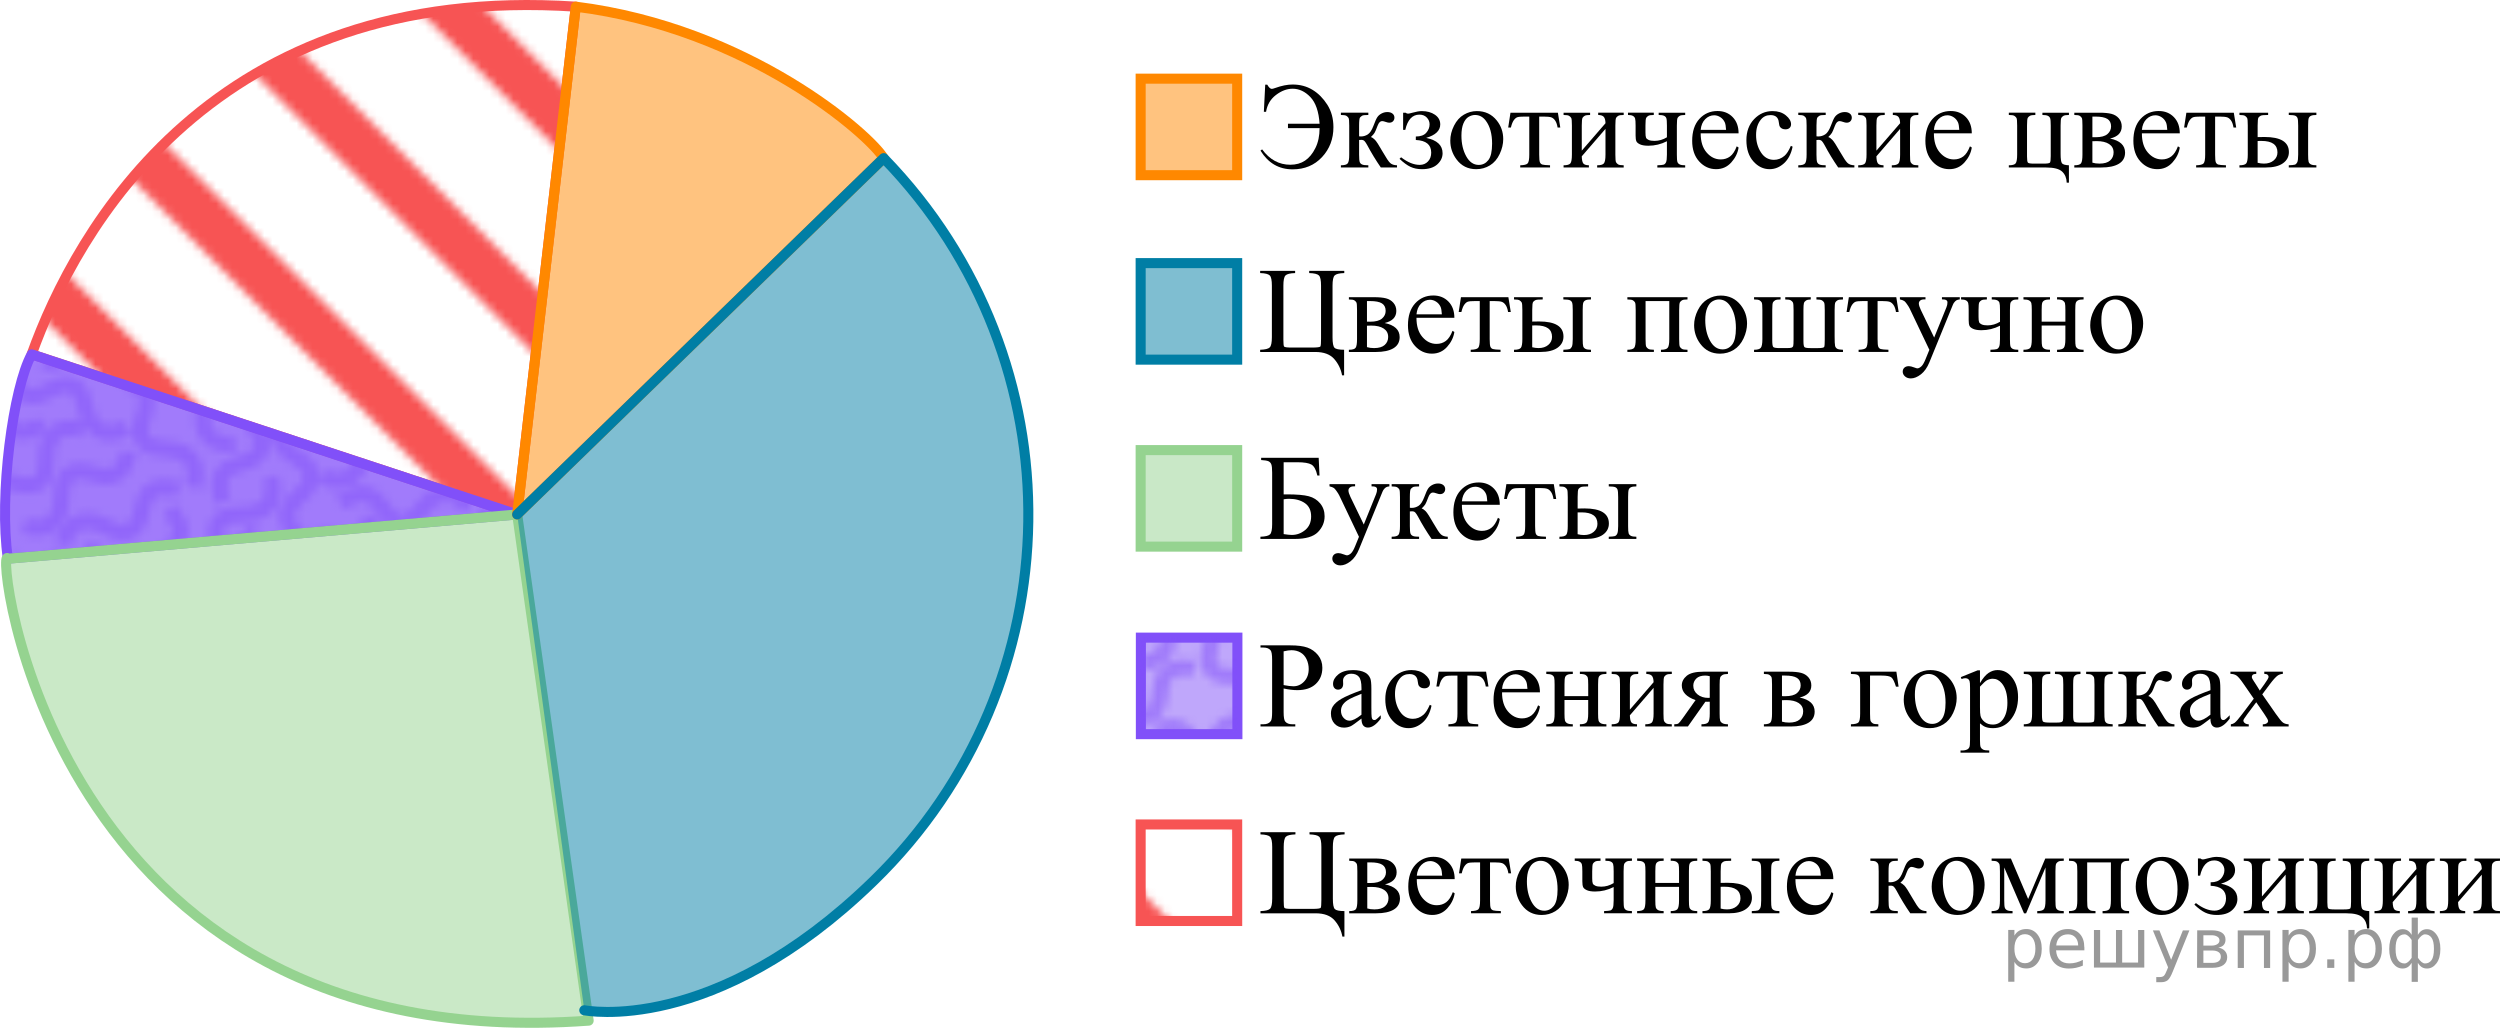 <?xml version="1.0" encoding="UTF-8"?>
<svg id="_Слой_1" data-name="Слой_1" xmlns="http://www.w3.org/2000/svg" width="310.885" height="127.814" version="1.1" xmlns:xlink="http://www.w3.org/1999/xlink" viewBox="0 0 310.885 127.814">
  <!-- Generator: Adobe Illustrator 29.8.1, SVG Export Plug-In . SVG Version: 2.1.1 Build 2)  -->
  <defs>
    <pattern id="_Новый_узор" data-name=" Новый узор" x="0" y="0" width="287.961" height="286.715" patternTransform="translate(275.372 17670.728)" patternUnits="userSpaceOnUse" viewBox="0 0 287.961 286.715">
      <g>
        <rect y="0" width="287.961" height="286.715" fill="none"/>
        <g>
          <rect y="0" width="287.961" height="286.715" fill="none"/>
          <g>
            <polygon points="0 0 287.961 0 287.961 286.715 0 286.715 0 0" fill="none"/>
            <line x1="285.758" y1="284.59" x2="2.294" y2="2.211" fill="none" stroke="#f75454" stroke-miterlimit="10" stroke-width="6"/>
            <line x1="257.413" y1="284.59" x2="2.121" y2="29.299" fill="none" stroke="#f75454" stroke-miterlimit="10" stroke-width="6"/>
            <line x1="229.066" y1="284.59" x2="2.521" y2="58.045" fill="none" stroke="#f75454" stroke-miterlimit="10" stroke-width="6"/>
            <line x1="200.719" y1="284.59" x2="2.521" y2="86.392" fill="none" stroke="#f75454" stroke-miterlimit="10" stroke-width="6"/>
            <line x1="172.372" y1="284.59" x2="2.521" y2="114.738" fill="none" stroke="#f75454" stroke-miterlimit="10" stroke-width="6"/>
            <line x1="144.025" y1="284.59" x2="2.207" y2="142.772" fill="none" stroke="#f75454" stroke-miterlimit="10" stroke-width="6"/>
            <line x1="115.679" y1="284.59" x2="2.446" y2="171.358" fill="none" stroke="#f75454" stroke-miterlimit="10" stroke-width="6"/>
            <line x1="87.332" y1="284.59" x2="2.512" y2="199.77" fill="none" stroke="#f75454" stroke-miterlimit="10" stroke-width="6"/>
            <line x1="58.985" y1="284.59" x2="2.369" y2="227.974" fill="none" stroke="#f75454" stroke-miterlimit="10" stroke-width="6"/>
            <line x1="30.639" y1="284.59" x2="2.521" y2="256.472" fill="none" stroke="#f75454" stroke-miterlimit="10" stroke-width="6"/>
            <line x1="30.555" y1="2.125" x2="285.844" y2="256.439" fill="none" stroke="#f75454" stroke-miterlimit="10" stroke-width="6"/>
            <line x1="58.9" y1="2.125" x2="285.444" y2="227.803" fill="none" stroke="#f75454" stroke-miterlimit="10" stroke-width="6"/>
            <line x1="87.248" y1="2.125" x2="285.444" y2="199.565" fill="none" stroke="#f75454" stroke-miterlimit="10" stroke-width="6"/>
            <line x1="115.594" y1="2.125" x2="285.444" y2="171.326" fill="none" stroke="#f75454" stroke-miterlimit="10" stroke-width="6"/>
            <line x1="143.941" y1="2.125" x2="285.758" y2="143.401" fill="none" stroke="#f75454" stroke-miterlimit="10" stroke-width="6"/>
            <line x1="172.288" y1="2.125" x2="285.518" y2="114.924" fill="none" stroke="#f75454" stroke-miterlimit="10" stroke-width="6"/>
            <line x1="200.634" y1="2.125" x2="285.454" y2="86.621" fill="none" stroke="#f75454" stroke-miterlimit="10" stroke-width="6"/>
            <line x1="228.98" y1="2.125" x2="285.596" y2="58.525" fill="none" stroke="#f75454" stroke-miterlimit="10" stroke-width="6"/>
            <line x1="257.329" y1="2.125" x2="285.444" y2="30.136" fill="none" stroke="#f75454" stroke-miterlimit="10" stroke-width="6"/>
          </g>
        </g>
      </g>
    </pattern>
    <clipPath id="clippath">
      <rect y="0" width="72" height="72" fill="none"/>
    </clipPath>
    <clipPath id="clippath-1">
      <rect y="0" width="72" height="72" fill="none"/>
    </clipPath>
    <clipPath id="clippath-2">
      <rect y="0" width="72" height="72" fill="none"/>
    </clipPath>
    <clipPath id="clippath-3">
      <rect y="0" width="72" height="72" fill="none"/>
    </clipPath>
    <clipPath id="clippath-4">
      <rect y="0" width="72" height="72" fill="none"/>
    </clipPath>
    <clipPath id="clippath-5">
      <rect y="0" width="72" height="72" fill="none"/>
    </clipPath>
    <clipPath id="clippath-6">
      <rect y="0" width="72" height="72" fill="none"/>
    </clipPath>
    <clipPath id="clippath-7">
      <rect y="0" width="72" height="72" fill="none"/>
    </clipPath>
    <clipPath id="clippath-8">
      <rect y="0" width="72" height="72" fill="none"/>
    </clipPath>
    <clipPath id="clippath-9">
      <rect y="0" width="72" height="72" fill="none"/>
    </clipPath>
    <clipPath id="clippath-10">
      <rect y="0" width="72" height="72" fill="none"/>
    </clipPath>
    <clipPath id="clippath-11">
      <rect y="0" width="72" height="72" fill="none"/>
    </clipPath>
    <clipPath id="clippath-12">
      <rect y="0" width="72" height="72" fill="none"/>
    </clipPath>
    <clipPath id="clippath-13">
      <rect y="0" width="72" height="72" fill="none"/>
    </clipPath>
    <clipPath id="clippath-14">
      <rect y="0" width="72" height="72" fill="none"/>
    </clipPath>
    <clipPath id="clippath-15">
      <rect y="0" width="72" height="72" fill="none"/>
    </clipPath>
    <clipPath id="clippath-16">
      <rect y="0" width="72" height="72" fill="none"/>
    </clipPath>
    <clipPath id="clippath-17">
      <rect y="0" width="72" height="72" fill="none"/>
    </clipPath>
    <clipPath id="clippath-18">
      <rect y="0" width="72" height="72" fill="none"/>
    </clipPath>
    <clipPath id="clippath-19">
      <rect y="0" width="72" height="72" fill="none"/>
    </clipPath>
    <clipPath id="clippath-20">
      <rect y="0" width="72" height="72" fill="none"/>
    </clipPath>
    <clipPath id="clippath-21">
      <rect y="0" width="72" height="72" fill="none"/>
    </clipPath>
    <clipPath id="clippath-22">
      <rect y="0" width="72" height="72" fill="none"/>
    </clipPath>
    <clipPath id="clippath-23">
      <rect y="0" width="72" height="72" fill="none"/>
    </clipPath>
    <clipPath id="clippath-24">
      <rect y="0" width="72" height="72" fill="none"/>
    </clipPath>
    <clipPath id="clippath-25">
      <rect y="0" width="72" height="72" fill="none"/>
    </clipPath>
    <clipPath id="clippath-26">
      <rect y="0" width="72" height="72" fill="none"/>
    </clipPath>
    <clipPath id="clippath-27">
      <rect y="0" width="72" height="72" fill="none"/>
    </clipPath>
    <clipPath id="clippath-28">
      <rect y="0" width="72" height="72" fill="none"/>
    </clipPath>
    <clipPath id="clippath-29">
      <rect y="0" width="72" height="72" fill="none"/>
    </clipPath>
    <clipPath id="clippath-30">
      <rect y="0" width="72" height="72" fill="none"/>
    </clipPath>
    <clipPath id="clippath-31">
      <rect y="0" width="72" height="72" fill="none"/>
    </clipPath>
    <clipPath id="clippath-32">
      <rect y="0" width="72" height="72" fill="none"/>
    </clipPath>
    <clipPath id="clippath-33">
      <rect y="0" width="72" height="72" fill="none"/>
    </clipPath>
    <clipPath id="clippath-34">
      <rect y="0" width="72" height="72" fill="none"/>
    </clipPath>
    <clipPath id="clippath-35">
      <rect y="0" width="72" height="72" fill="none"/>
    </clipPath>
    <clipPath id="clippath-36">
      <rect y="0" width="72" height="72" fill="none"/>
    </clipPath>
    <clipPath id="clippath-37">
      <rect y="0" width="72" height="72" fill="none"/>
    </clipPath>
    <clipPath id="clippath-38">
      <rect y="0" width="72" height="72" fill="none"/>
    </clipPath>
    <clipPath id="clippath-39">
      <rect y="0" width="72" height="72" fill="none"/>
    </clipPath>
    <clipPath id="clippath-40">
      <rect y="0" width="72" height="72" fill="none"/>
    </clipPath>
    <clipPath id="clippath-41">
      <rect y="0" width="72" height="72" fill="none"/>
    </clipPath>
    <clipPath id="clippath-42">
      <rect y="0" width="72" height="72" fill="none"/>
    </clipPath>
    <clipPath id="clippath-43">
      <rect y="0" width="72" height="72" fill="none"/>
    </clipPath>
    <clipPath id="clippath-44">
      <rect y="0" width="72" height="72" fill="none"/>
    </clipPath>
    <clipPath id="clippath-45">
      <rect y="0" width="72" height="72" fill="none"/>
    </clipPath>
    <clipPath id="clippath-46">
      <rect y="0" width="72" height="72" fill="none"/>
    </clipPath>
    <clipPath id="clippath-47">
      <rect y="0" width="72" height="72" fill="none"/>
    </clipPath>
    <clipPath id="clippath-48">
      <rect y="0" width="72" height="72" fill="none"/>
    </clipPath>
    <clipPath id="clippath-49">
      <rect y="0" width="72" height="72" fill="none"/>
    </clipPath>
    <clipPath id="clippath-50">
      <rect y="0" width="72" height="72" fill="none"/>
    </clipPath>
    <clipPath id="clippath-51">
      <rect y="0" width="72" height="72" fill="none"/>
    </clipPath>
    <clipPath id="clippath-52">
      <rect y="0" width="72" height="72" fill="none"/>
    </clipPath>
    <clipPath id="clippath-53">
      <rect y="0" width="72" height="72" fill="none"/>
    </clipPath>
    <clipPath id="clippath-54">
      <rect y="0" width="72" height="72" fill="none"/>
    </clipPath>
    <clipPath id="clippath-55">
      <rect y="0" width="72" height="72" fill="none"/>
    </clipPath>
    <clipPath id="clippath-56">
      <rect y="0" width="72" height="72" fill="none"/>
    </clipPath>
    <clipPath id="clippath-57">
      <rect y="0" width="72" height="72" fill="none"/>
    </clipPath>
    <clipPath id="clippath-58">
      <rect y="0" width="72" height="72" fill="none"/>
    </clipPath>
    <clipPath id="clippath-59">
      <rect y="0" width="72" height="72" fill="none"/>
    </clipPath>
    <clipPath id="clippath-60">
      <rect y="0" width="72" height="72" fill="none"/>
    </clipPath>
    <clipPath id="clippath-61">
      <rect y="0" width="72" height="72" fill="none"/>
    </clipPath>
    <clipPath id="clippath-62">
      <rect y="0" width="72" height="72" fill="none"/>
    </clipPath>
    <clipPath id="clippath-63">
      <rect y="0" width="72" height="72" fill="none"/>
    </clipPath>
    <clipPath id="clippath-64">
      <rect y="0" width="72" height="72" fill="none"/>
    </clipPath>
    <clipPath id="clippath-65">
      <rect y="0" width="72" height="72" fill="none"/>
    </clipPath>
    <pattern id="SVGID_932_" data-name="SVGID 932 " x="0" y="0" width="72" height="72" patternTransform="translate(-85.508 16635.215)" patternUnits="userSpaceOnUse" viewBox="0 0 72 72">
      <g>
        <rect y="0" width="72" height="72" fill="none"/>
        <g>
          <rect y="0" width="72" height="72" fill="none"/>
          <g>
            <rect y="0" width="72" height="72" fill="none"/>
            <g>
              <polygon points="0 0 72 0 72 72 0 72 0 0" fill="none"/>
              <g>
                <polygon points="0 0 72 0 72 72 0 72 0 0" fill="none"/>
                <g>
                  <polygon points="0 72 72 72 72 0 0 0 0 72" fill="none"/>
                  <g>
                    <polygon points="0 72 72 72 72 0 0 0 0 72" fill="none"/>
                    <g>
                      <polygon points="0 0 72 0 72 72 0 72 0 0" fill="none"/>
                      <g>
                        <g clip-path="url(#clippath)">
                          <path d="M13.351,15.531s3.791-1.738,4.498,2.076c.707,3.816,2.606,3.5,4.817,2.229,2.213-1.275,4.564-.738,5.142,2.373" fill="none" stroke="#8150f9" stroke-width="2"/>
                        </g>
                        <g clip-path="url(#clippath-1)">
                          <path d="M66.04,28.739s-2.598,3.263-4.951.177c-2.354-3.084-3.906-1.943-5.305.189-1.398,2.138-3.738,2.721-5.658.203" fill="none" stroke="#8150f9" stroke-width="2"/>
                        </g>
                        <g clip-path="url(#clippath-2)">
                          <path d="M39.028,29.05s-3.823-1.67-1.45-4.737c2.375-3.071.873-4.276-1.553-5.076-2.424-.802-3.591-2.911-1.654-5.416" fill="none" stroke="#8150f9" stroke-width="2"/>
                        </g>
                        <g clip-path="url(#clippath-3)">
                          <path d="M41.144,24.82s4.076-.881,2.356-4.359c-1.723-3.479-.012-4.363,2.522-4.668,2.535-.307,4.097-2.145,2.694-4.979" fill="none" stroke="#8150f9" stroke-width="2"/>
                        </g>
                        <g clip-path="url(#clippath-4)">
                          <path d="M55.122,14.873s4.076-.879,2.357-4.359c-1.723-3.479-.012-4.362,2.521-4.668,2.535-.305,4.098-2.145,2.694-4.979" fill="none" stroke="#8150f9" stroke-width="2"/>
                        </g>
                        <g clip-path="url(#clippath-5)">
                          <path d="M27.389,34.192s3.679-1.963,1.072-4.838c-2.609-2.873-1.207-4.192,1.146-5.183,2.354-.988,3.354-3.184,1.227-5.526" fill="none" stroke="#8150f9" stroke-width="2"/>
                        </g>
                        <g clip-path="url(#clippath-6)">
                          <path d="M10.39,22.938s1.293,3.965-2.578,4.229c-3.872.266-3.774,2.189-2.763,4.531,1.013,2.346.211,4.621-2.943,4.836" fill="none" stroke="#8150f9" stroke-width="2"/>
                        </g>
                        <g clip-path="url(#clippath-7)">
                          <path d="M7.558,41.164s-2.024-3.646,1.726-4.645c3.752-.998,3.289-2.867,1.848-4.977-1.439-2.107-1.088-4.496,1.972-5.31" fill="none" stroke="#8150f9" stroke-width="2"/>
                        </g>
                        <g clip-path="url(#clippath-8)">
                          <path d="M20.443,16.998s1.35-3.947,4.604-1.832,4.332.52,4.932-1.963,2.607-3.818,5.261-2.094" fill="none" stroke="#8150f9" stroke-width="2"/>
                        </g>
                        <g clip-path="url(#clippath-9)">
                          <path d="M12.333,44.476s-1.766-3.777,2.045-4.514c3.811-.731,3.479-2.631,2.19-4.834s-.771-4.561,2.337-5.158" fill="none" stroke="#8150f9" stroke-width="2"/>
                        </g>
                        <g clip-path="url(#clippath-10)">
                          <path d="M24.028,38.666s-3.43-2.371-.51-4.928,1.678-4.029-.547-5.281c-2.226-1.252-2.966-3.547-.584-5.633" fill="none" stroke="#8150f9" stroke-width="2"/>
                        </g>
                        <g clip-path="url(#clippath-11)">
                          <path d="M11.015,59.638s.305-4.157,3.987-2.939c3.686,1.221,4.322-.598,4.273-3.148-.051-2.553,1.553-4.354,4.557-3.359" fill="none" stroke="#8150f9" stroke-width="2"/>
                        </g>
                        <g clip-path="url(#clippath-12)">
                          <path d="M29.499,52.862s-.379,4.151-4.041,2.867c-3.662-1.287-4.332.519-4.33,3.069.004,2.553-1.633,4.328-4.619,3.274" fill="none" stroke="#8150f9" stroke-width="2"/>
                        </g>
                        <g clip-path="url(#clippath-13)">
                          <path d="M19.669,27.31s-4.166.18-3.379-3.622c.785-3.802-1.094-4.226-3.623-3.882-2.528.345-4.504-1.039-3.862-4.139" fill="none" stroke="#8150f9" stroke-width="2"/>
                        </g>
                        <g clip-path="url(#clippath-14)">
                          <path d="M32.708,27.966s-1.489,3.896,2.365,4.353c3.852.459,3.659,2.377,2.531,4.664-1.127,2.293-.439,4.603,2.703,4.979" fill="none" stroke="#8150f9" stroke-width="2"/>
                        </g>
                        <g clip-path="url(#clippath-15)">
                          <path d="M3.319,45.673s1.918,3.701,4.823,1.129c2.904-2.571,4.209-1.153,5.17,1.211.959,2.365,3.143,3.392,5.514,1.291" fill="none" stroke="#8150f9" stroke-width="2"/>
                        </g>
                        <g clip-path="url(#clippath-16)">
                          <path d="M51.02,11.379s-1.859-3.733,1.93-4.563c3.793-.83,3.415-2.718,2.069-4.89-1.345-2.168-.884-4.537,2.208-5.213" fill="none" stroke="#8150f9" stroke-width="2"/>
                        </g>
                        <g clip-path="url(#clippath-17)">
                          <path d="M51.02,83.379s-1.859-3.733,1.93-4.563c3.793-.83,3.415-2.718,2.069-4.89-1.345-2.168-.884-4.537,2.208-5.213" fill="none" stroke="#8150f9" stroke-width="2"/>
                        </g>
                        <g clip-path="url(#clippath-18)">
                          <path d="M64.562,9.979s2.471,3.362-1.126,4.825c-3.593,1.459-2.899,3.256-1.204,5.168,1.695,1.91,1.645,4.32-1.288,5.513" fill="none" stroke="#8150f9" stroke-width="2"/>
                        </g>
                        <g clip-path="url(#clippath-19)">
                          <path d="M59.95,14.267s-4.088.839-2.404,4.334c1.681,3.498-.039,4.363-2.575,4.645-2.538.276-4.118,2.098-2.747,4.95" fill="none" stroke="#8150f9" stroke-width="2"/>
                        </g>
                        <g clip-path="url(#clippath-20)">
                          <path d="M17.077.72s4.166.199,3.037,3.914c-1.128,3.713.705,4.308,3.256,4.193,2.549-.113,4.391,1.443,3.471,4.473" fill="none" stroke="#8150f9" stroke-width="2"/>
                        </g>
                        <g clip-path="url(#clippath-21)">
                          <path d="M39.442,15.711s-4.05-.992-2.233-4.422c1.815-3.43.131-4.361-2.395-4.738-2.526-.375-4.034-2.258-2.553-5.055" fill="none" stroke="#8150f9" stroke-width="2"/>
                        </g>
                        <g clip-path="url(#clippath-22)">
                          <path d="M18.026,7.901s-3.971-1.272-4.217,2.601c-.247,3.873-2.171,3.784-4.521,2.783-2.349-1-4.621-.188-4.82,2.971" fill="none" stroke="#8150f9" stroke-width="2"/>
                        </g>
                        <g clip-path="url(#clippath-23)">
                          <path d="M8.404,64.145s.957,4.06-2.924,4c-3.88-.062-3.943,1.864-3.132,4.284.813,2.42-.177,4.619-3.341,4.57" fill="none" stroke="#8150f9" stroke-width="2"/>
                        </g>
                        <g clip-path="url(#clippath-24)">
                          <path d="M8.404-7.855s.957,4.06-2.924,4c-3.88-.062-3.943,1.864-3.132,4.284.813,2.42-.177,4.619-3.341,4.57" fill="none" stroke="#8150f9" stroke-width="2"/>
                        </g>
                        <g clip-path="url(#clippath-25)">
                          <path d="M70.318,33.479s-2.271,3.497-4.912.653c-2.641-2.842-4.074-1.559-5.259.701-1.188,2.262-3.46,3.068-5.614.748" fill="none" stroke="#8150f9" stroke-width="2"/>
                        </g>
                        <g clip-path="url(#clippath-26)">
                          <path d="M50.378,1.595s.957,4.063-2.924,4c-3.881-.059-3.945,1.865-3.133,4.285.813,2.422-.176,4.621-3.341,4.572" fill="none" stroke="#8150f9" stroke-width="2"/>
                        </g>
                        <g clip-path="url(#clippath-27)">
                          <path d="M43.88,31.802s-1.635-3.836,2.199-4.44c3.832-.604,3.567-2.511,2.354-4.756-1.215-2.246-.613-4.582,2.512-5.073" fill="none" stroke="#8150f9" stroke-width="2"/>
                        </g>
                        <g clip-path="url(#clippath-28)">
                          <path d="M74.876,33.608s-4.147-.44-2.808-4.082c1.341-3.644-.455-4.341-3.007-4.375-2.555-.032-4.303-1.694-3.208-4.664" fill="none" stroke="#8150f9" stroke-width="2"/>
                        </g>
                        <g clip-path="url(#clippath-29)">
                          <path d="M2.876,33.608s-4.147-.44-2.808-4.082c1.341-3.644-.455-4.341-3.007-4.375-2.555-.032-4.303-1.694-3.208-4.664" fill="none" stroke="#8150f9" stroke-width="2"/>
                        </g>
                        <g clip-path="url(#clippath-30)">
                          <path d="M62.118,38.222s3.469-2.317,4.771,1.338c1.304,3.654,3.129,3.041,5.109,1.434,1.983-1.609,4.391-1.453,5.453,1.526" fill="none" stroke="#8150f9" stroke-width="2"/>
                        </g>
                        <g clip-path="url(#clippath-31)">
                          <path d="M-9.882,38.222s3.469-2.317,4.771,1.338c1.304,3.654,3.129,3.041,5.109,1.434,1.983-1.609,4.391-1.453,5.453,1.526" fill="none" stroke="#8150f9" stroke-width="2"/>
                        </g>
                        <g clip-path="url(#clippath-32)">
                          <path d="M71.679,62.733s-.759,4.103-4.287,2.483c-3.527-1.615-4.361.119-4.593,2.662-.23,2.543-2.021,4.157-4.897,2.84" fill="none" stroke="#8150f9" stroke-width="2"/>
                        </g>
                        <g clip-path="url(#clippath-33)">
                          <path d="M28.777,43.957s4.135.553,2.699,4.157c-1.438,3.604.338,4.351,2.887,4.452,2.553.104,4.254,1.813,3.082,4.75" fill="none" stroke="#8150f9" stroke-width="2"/>
                        </g>
                        <g clip-path="url(#clippath-34)">
                          <path d="M14.794,43.429s1.199,3.994,4.531,2.006c3.332-1.991,4.348-.354,4.854,2.146.505,2.502,2.461,3.914,5.177,2.293" fill="none" stroke="#8150f9" stroke-width="2"/>
                        </g>
                        <g clip-path="url(#clippath-35)">
                          <path d="M1.794,60.013s1.199,3.994,4.531,2.007c3.332-1.992,4.348-.354,4.854,2.146.505,2.502,2.461,3.914,5.177,2.291" fill="none" stroke="#8150f9" stroke-width="2"/>
                        </g>
                        <g clip-path="url(#clippath-36)">
                          <path d="M37.876,69.013s4.154-.36,2.887-4.028c-1.27-3.666.54-4.329,3.092-4.313,2.555.017,4.335-1.611,3.3-4.602" fill="none" stroke="#8150f9" stroke-width="2"/>
                        </g>
                        <g clip-path="url(#clippath-37)">
                          <path d="M34.49,60.086s3.212,2.66.082,4.953-2.019,3.869.091,5.307c2.108,1.439,2.648,3.791.096,5.662" fill="none" stroke="#8150f9" stroke-width="2"/>
                        </g>
                        <g clip-path="url(#clippath-38)">
                          <path d="M50.827,63.593s-3.373-2.457-.39-4.938c2.981-2.482,1.776-3.986-.417-5.292-2.193-1.308-2.875-3.62-.443-5.646" fill="none" stroke="#8150f9" stroke-width="2"/>
                        </g>
                        <g clip-path="url(#clippath-39)">
                          <path d="M55.939,59.433s2.818-3.073,4.951.171c2.132,3.241,3.76,2.213,5.306.181,1.544-2.031,3.921-2.451,5.658.194" fill="none" stroke="#8150f9" stroke-width="2"/>
                        </g>
                        <g clip-path="url(#clippath-40)">
                          <path d="M40.171,32.483s4.162.239,3.002,3.94c-1.164,3.701.664,4.312,3.217,4.224,2.551-.089,4.377,1.485,3.43,4.506" fill="none" stroke="#8150f9" stroke-width="2"/>
                        </g>
                        <g clip-path="url(#clippath-41)">
                          <path d="M31.673,40.414s-.387,4.152,3.447,3.561c3.834-.594,4.164,1.307,3.691,3.814-.473,2.51.813,4.551,3.938,4.068" fill="none" stroke="#8150f9" stroke-width="2"/>
                        </g>
                        <g clip-path="url(#clippath-42)">
                          <path d="M19.476,42.711s1.063-4.033,4.461-2.156c3.396,1.877,4.358.207,4.778-2.312s2.326-3.993,5.099-2.464" fill="none" stroke="#8150f9" stroke-width="2"/>
                        </g>
                        <g clip-path="url(#clippath-43)">
                          <path d="M1.206,13.177s4.164-.213,3.026-3.924c-1.14-3.709.692-4.309,3.242-4.201,2.551.104,4.388-1.457,3.459-4.483" fill="none" stroke="#8150f9" stroke-width="2"/>
                        </g>
                        <g clip-path="url(#clippath-44)">
                          <path d="M35.688,57.651s-3.817-1.677-4.463,2.149c-.646,3.828-2.55,3.541-4.782,2.304-2.232-1.236-4.574-.662-5.102,2.459" fill="none" stroke="#8150f9" stroke-width="2"/>
                        </g>
                        <g clip-path="url(#clippath-45)">
                          <path d="M11.794,52.819s-1.588-3.854-4.707-1.547c-3.118,2.312-4.293.782-5.043-1.655-.75-2.439-2.834-3.648-5.379-1.768" fill="none" stroke="#8150f9" stroke-width="2"/>
                        </g>
                        <g clip-path="url(#clippath-46)">
                          <path d="M83.794,52.819s-1.588-3.854-4.707-1.547c-3.119,2.312-4.293.782-5.043-1.655-.75-2.439-2.834-3.648-5.379-1.768" fill="none" stroke="#8150f9" stroke-width="2"/>
                        </g>
                        <g clip-path="url(#clippath-47)">
                          <path d="M67.72,48.841s-1.017,4.043-4.437,2.205c-3.416-1.838-4.361-.158-4.754,2.364-.392,2.522-2.279,4.021-5.068,2.521" fill="none" stroke="#8150f9" stroke-width="2"/>
                        </g>
                        <g clip-path="url(#clippath-48)">
                          <path d="M59.638,60.813s-.123,4.166-3.857,3.108c-3.731-1.063-4.293.781-4.132,3.33s-1.365,4.416-4.409,3.553" fill="none" stroke="#8150f9" stroke-width="2"/>
                        </g>
                        <g clip-path="url(#clippath-49)">
                          <path d="M51.354,47.938s2.018-3.649,4.852-.996c2.832,2.651,4.174,1.271,5.199-1.067,1.024-2.339,3.236-3.304,5.547-1.14" fill="none" stroke="#8150f9" stroke-width="2"/>
                        </g>
                        <g clip-path="url(#clippath-50)">
                          <path d="M41.29,59.08s-1.963-3.68,1.807-4.611c3.767-.933,3.339-2.811,1.935-4.942-1.401-2.134-1.008-4.513,2.064-5.271" fill="none" stroke="#8150f9" stroke-width="2"/>
                        </g>
                        <g clip-path="url(#clippath-51)">
                          <path d="M62.015,83.53s-1.295-3.966,2.577-4.229c3.871-.267,3.773-2.188,2.761-4.533-1.013-2.344-.212-4.618,2.946-4.836" fill="none" stroke="#8150f9" stroke-width="2"/>
                        </g>
                        <g clip-path="url(#clippath-52)">
                          <path d="M62.015,11.53s-1.295-3.966,2.577-4.229c3.871-.267,3.773-2.188,2.761-4.533-1.013-2.344-.212-4.618,2.946-4.836" fill="none" stroke="#8150f9" stroke-width="2"/>
                        </g>
                        <g clip-path="url(#clippath-53)">
                          <path d="M46.413,34.015s4.094-.813,3.894,3.063c-.196,3.876,1.724,4.009,4.173,3.282,2.447-.725,4.609.341,4.447,3.504" fill="none" stroke="#8150f9" stroke-width="2"/>
                        </g>
                        <g clip-path="url(#clippath-54)">
                          <path d="M66.585,12.817s4.136-.53,3.674,3.321c-.461,3.854,1.445,4.117,3.939,3.561,2.491-.559,4.576.652,4.199,3.797" fill="none" stroke="#8150f9" stroke-width="2"/>
                        </g>
                        <g clip-path="url(#clippath-55)">
                          <path d="M-5.415,12.817s4.136-.53,3.674,3.321c-.461,3.854,1.445,4.117,3.939,3.561,2.491-.559,4.576.652,4.199,3.797" fill="none" stroke="#8150f9" stroke-width="2"/>
                        </g>
                        <g clip-path="url(#clippath-56)">
                          <path d="M65.068,53.836s2.411,3.4,4.936.453c2.521-2.953,4.006-1.727,5.283.482,1.278,2.209,3.582,2.924,5.639.52" fill="none" stroke="#8150f9" stroke-width="2"/>
                        </g>
                        <g clip-path="url(#clippath-57)">
                          <path d="M-6.932,53.836s2.411,3.4,4.936.453c2.521-2.953,4.006-1.727,5.283.482,1.278,2.209,3.582,2.924,5.639.52" fill="none" stroke="#8150f9" stroke-width="2"/>
                        </g>
                        <g clip-path="url(#clippath-58)">
                          <path d="M80.404-7.855s.957,4.06-2.924,4c-3.88-.062-3.943,1.864-3.132,4.284.813,2.42-.177,4.619-3.341,4.57" fill="none" stroke="#8150f9" stroke-width="2"/>
                        </g>
                        <g clip-path="url(#clippath-59)">
                          <path d="M45.458,62.832s-3.722,1.879-1.182,4.813c2.545,2.933,1.111,4.22-1.264,5.153-2.376.935-3.424,3.107-1.352,5.498" fill="none" stroke="#8150f9" stroke-width="2"/>
                        </g>
                        <g clip-path="url(#clippath-60)">
                          <path d="M28.229,80.315s-3.568-2.155-.811-4.888c2.758-2.729,1.43-4.123-.869-5.235-2.297-1.114-3.176-3.36-.924-5.588" fill="none" stroke="#8150f9" stroke-width="2"/>
                        </g>
                        <g clip-path="url(#clippath-61)">
                          <path d="M34.49-11.914s3.212,2.66.082,4.955c-3.13,2.293-2.019,3.867.091,5.307,2.108,1.438,2.648,3.789.096,5.66" fill="none" stroke="#8150f9" stroke-width="2"/>
                        </g>
                        <g clip-path="url(#clippath-62)">
                          <path d="M45.458-9.168s-3.722,1.881-1.182,4.813c2.545,2.933,1.111,4.22-1.264,5.153-2.376.935-3.424,3.106-1.352,5.498" fill="none" stroke="#8150f9" stroke-width="2"/>
                        </g>
                        <g clip-path="url(#clippath-63)">
                          <path d="M19.975-6.306s1.195,3.996-2.684,4.166c-3.875.17-3.826,2.095-2.871,4.464.953,2.368.098,4.622-3.064,4.76" fill="none" stroke="#8150f9" stroke-width="2"/>
                        </g>
                        <g clip-path="url(#clippath-64)">
                          <path d="M28.229,8.317s-3.568-2.157-.811-4.89c2.758-2.729,1.43-4.121-.869-5.235-2.297-1.113-3.176-3.36-.924-5.586" fill="none" stroke="#8150f9" stroke-width="2"/>
                        </g>
                        <g clip-path="url(#clippath-65)">
                          <path d="M19.975,65.694s1.195,3.996-2.684,4.166c-3.875.17-3.826,2.095-2.871,4.464.953,2.368.098,4.622-3.064,4.76" fill="none" stroke="#8150f9" stroke-width="2"/>
                        </g>
                      </g>
                    </g>
                  </g>
                </g>
              </g>
            </g>
          </g>
        </g>
      </g>
    </pattern>
    <pattern id="SVGID_932_1" data-name="SVGID 932 " patternTransform="translate(-85.508 16563.215)" xlink:href="#SVGID_932_"/>
  </defs>
  <path d="M64.312,63.975L3.934,44.063C9.458,28.648,26.479-2.161,71.601.828l-7.289,63.147Z" fill="url(#_Новый_узор)"/>
  <path d="M64.312,63.975L3.934,44.063C9.458,28.648,26.479-2.161,71.601.828l-7.289,63.147Z" fill="none" stroke="#f75454" stroke-linecap="round" stroke-linejoin="round" stroke-width="1.25"/>
  <g isolation="isolate" opacity=".5">
    <path d="M64.312,63.975L.985,69.48c-1.159-7.77.657-21.299,2.95-25.416l60.377,19.912Z" fill="#8150f9"/>
  </g>
  <g isolation="isolate" opacity=".5">
    <path d="M64.312,63.975L.985,69.48c-1.159-7.77.657-21.299,2.95-25.416l60.377,19.912Z" fill="url(#SVGID_932_)"/>
  </g>
  <g isolation="isolate" opacity=".5">
    <path d="M64.312,63.975L.985,69.48c-1.159-7.77.657-21.299,2.95-25.416l60.377,19.912Z" fill="#8150f9"/>
  </g>
  <path d="M64.312,63.975L.985,69.48c-1.159-7.77.657-21.299,2.95-25.416l60.377,19.912Z" fill="none" stroke="#8150f9" stroke-linecap="round" stroke-linejoin="round" stroke-width="1.25"/>
  <g isolation="isolate" opacity=".5">
    <path d="M64.312,63.975l8.889,62.946C5.613,131.867-.718,66.591.986,69.48l63.326-5.505Z" fill="#95d390"/>
  </g>
  <path d="M64.312,63.975l8.889,62.946C5.613,131.867-.718,66.591.986,69.48l63.326-5.505Z" fill="none" stroke="#95d390" stroke-linecap="round" stroke-linejoin="round" stroke-width="1.25"/>
  <g>
    <path d="M157.334,10.526h.253c.198.352.388.527.566.527.074,0,.216-.037.424-.111.795-.287,1.515-.432,2.159-.432.929,0,1.754.22,2.477.659.722.438,1.336,1.056,1.843,1.852.506.796.76,1.728.76,2.794,0,1.468-.474,2.709-1.419,3.723-.945,1.015-2.163,1.521-3.652,1.521-1.708,0-3.04-.776-3.998-2.328l.2-.156c.938,1.274,2.107,1.912,3.508,1.912.71,0,1.32-.172,1.831-.514.512-.342.941-.863,1.288-1.563.348-.699.521-1.524.521-2.477h-3.932v-.549h3.932c-.104-1.518-.486-2.622-1.146-3.314-.66-.691-1.395-1.037-2.204-1.037-.71,0-1.404.262-2.085.784-.68.523-1.087,1.219-1.221,2.087h-.275l.17-3.378Z"/>
    <path d="M173.723,20.829h-2.011c-.625-.907-1.191-1.838-1.697-2.79-.119-.218-.228-.38-.324-.487-.097-.106-.229-.159-.398-.159-.06,0-.153.005-.283.015v1.822c0,.491.029.805.086.941s.16.234.31.294c.148.06.399.089.752.089v.275h-3.412v-.275c.442,0,.726-.08.85-.241s.186-.522.186-1.083v-3.616c0-.53-.027-.845-.082-.941s-.139-.183-.253-.26-.348-.115-.7-.115v-.283h3.411v.283c-.412,0-.667.029-.764.089s-.185.133-.265.22c-.079.087-.119.423-.119,1.008v1.339c.114.01.191.015.231.015.303,0,.587-.085.853-.256.266-.172.502-.534.711-1.09.193-.526.354-.881.48-1.064.126-.183.303-.333.528-.45.226-.116.463-.175.711-.175.269,0,.481.065.641.194s.238.297.238.506c0,.173-.058.32-.171.442-.114.121-.273.182-.477.182-.109,0-.246-.029-.41-.089-.208-.074-.367-.111-.477-.111-.229,0-.417.195-.565.588-.169.451-.293.742-.372.874-.08.131-.231.306-.455.524.154.044.322.158.503.342.182.184.518.707,1.009,1.569.393.689.687,1.126.883,1.31s.48.28.853.29v.274h-.001Z"/>
    <path d="M174.484,16.15v-2.135h.313c.089.08.188.119.298.119.084,0,.268-.039.551-.119.472-.134.856-.2,1.154-.2.655,0,1.202.151,1.642.453.439.303.659.704.659,1.205,0,.77-.583,1.327-1.75,1.674,1.36.283,2.04.92,2.04,1.912,0,.521-.218.98-.655,1.38-.437.399-1.072.599-1.905.599-.547,0-1.027-.098-1.441-.294-.414-.195-.865-.526-1.352-.993l.193-.193c.814.63,1.587.945,2.316.945.417,0,.759-.142,1.027-.424.268-.283.402-.65.402-1.102,0-.986-.639-1.51-1.914-1.569v-.432c.601,0,1.036-.16,1.307-.479.271-.32.406-.663.406-1.03,0-.322-.115-.605-.347-.849-.23-.242-.537-.364-.919-.364-.884,0-1.47.633-1.758,1.897h-.267v-.001Z"/>
    <path d="M183.649,13.814c1.032,0,1.861.392,2.486,1.175.531.67.797,1.438.797,2.307,0,.609-.146,1.228-.439,1.852-.293.625-.696,1.097-1.21,1.414s-1.086.476-1.716.476c-1.027,0-1.845-.409-2.45-1.228-.511-.688-.767-1.463-.767-2.32,0-.625.155-1.246.465-1.864.311-.617.719-1.073,1.226-1.368.506-.296,1.042-.444,1.608-.444ZM183.418,14.298c-.263,0-.527.078-.793.234s-.48.43-.644.821c-.164.393-.246.896-.246,1.511,0,.992.197,1.848.592,2.566s.915,1.078,1.561,1.078c.481,0,.878-.198,1.191-.595.313-.396.469-1.079.469-2.046,0-1.21-.261-2.162-.782-2.856-.353-.475-.802-.713-1.348-.713Z"/>
    <path d="M187.833,14.015h5.897l.298,1.845h-.335c-.06-.371-.159-.659-.298-.862s-.298-.337-.477-.402c-.179-.063-.483-.097-.916-.097h-.596v4.731c0,.506.031.827.094.964.062.136.162.227.301.271.14.044.457.074.953.089v.275h-3.708v-.275c.477-.01.783-.087.92-.23s.205-.508.205-1.094v-4.732h-.611c-.427,0-.717.026-.871.078-.153.053-.301.177-.442.372-.142.196-.263.5-.361.911h-.335l.282-1.844Z"/>
    <path d="M196.701,18.731l2.949-3.407c-.01-.382-.082-.647-.217-.796-.133-.148-.365-.226-.691-.23v-.283h3.172v.283c-.334,0-.557.033-.67.101-.115.066-.205.149-.27.249-.064.099-.096.421-.096.967v3.615c0,.526.027.84.082.941s.141.19.256.268c.117.077.35.115.697.115v.275h-3.299v-.275c.412,0,.688-.075.826-.227s.209-.518.209-1.098v-3.206l-2.949,3.415c.01.421.069.711.179.87.109.158.345.24.708.245v.275h-3.15v-.274c.441,0,.725-.08.849-.241s.187-.522.187-1.083v-3.616c0-.53-.027-.845-.082-.941s-.139-.183-.253-.26-.348-.115-.7-.115v-.283h3.299v.283c-.333,0-.557.033-.67.101-.114.066-.204.149-.269.249-.064.099-.097.421-.097.967v3.116h0Z"/>
    <path d="M207.289,17.072v-1.458c0-.471-.023-.774-.071-.911-.047-.137-.144-.238-.29-.305s-.368-.101-.666-.101v-.282h3.298v.283c-.337,0-.562.033-.674.101-.111.066-.199.149-.264.249-.064.099-.097.421-.097.967v3.615c0,.472.023.775.07.911.047.137.144.239.29.31.146.069.371.104.674.104v.275h-3.462v-.276c.396-.015.656-.041.778-.078.121-.037.221-.133.298-.286.076-.153.115-.474.115-.96v-1.666c-.729.372-1.499.558-2.309.558-.441,0-.784-.056-1.027-.167s-.397-.24-.462-.387-.097-.384-.097-.711v-1.243c0-.441-.02-.731-.06-.87s-.129-.248-.268-.327c-.14-.08-.346-.119-.618-.119v-.283h3.209v.283c-.333,0-.556.033-.67.101-.114.066-.204.149-.269.249-.064.099-.097.421-.097.967v.841c0,.327.023.548.071.662.047.114.156.209.327.286s.413.115.726.115c.544-.001,1.058-.149,1.545-.447Z"/>
    <path d="M211.487,16.581c-.005,1.012.241,1.806.737,2.381s1.08.863,1.75.863c.446,0,.835-.123,1.165-.368.33-.246.607-.666.83-1.262l.231.149c-.104.68-.407,1.298-.909,1.855-.501.559-1.129.837-1.884.837-.818,0-1.52-.318-2.104-.956-.583-.637-.875-1.493-.875-2.569,0-1.166.3-2.074.897-2.727.599-.652,1.35-.979,2.253-.979.764,0,1.393.252,1.884.755.491.504.737,1.177.737,2.02h-4.712v.001ZM211.487,16.15h3.157c-.024-.437-.077-.744-.156-.923-.124-.277-.309-.496-.555-.654-.246-.159-.503-.238-.771-.238-.412,0-.781.16-1.106.479-.325.321-.514.766-.569,1.336Z"/>
    <path d="M222.918,18.24c-.184.897-.544,1.588-1.08,2.072-.536.483-1.129.725-1.779.725-.774,0-1.449-.324-2.025-.975-.576-.649-.863-1.527-.863-2.633,0-1.071.318-1.941.957-2.611.638-.67,1.403-1.004,2.297-1.004.67,0,1.221.177,1.652.531.433.354.648.723.648,1.104,0,.189-.062.342-.183.458-.122.116-.292.175-.51.175-.293,0-.514-.094-.663-.282-.084-.104-.141-.303-.167-.596-.027-.292-.128-.516-.302-.669-.174-.149-.415-.224-.723-.224-.496,0-.896.184-1.198.551-.402.485-.604,1.128-.604,1.927,0,.813.199,1.531.6,2.153.399.622.939.934,1.619.934.486,0,.924-.166,1.311-.498.273-.229.539-.643.797-1.243l.216.105Z"/>
    <path d="M230.598,20.829h-2.011c-.625-.907-1.191-1.838-1.697-2.79-.119-.218-.228-.38-.324-.487-.097-.106-.229-.159-.398-.159-.06,0-.153.005-.282.015v1.822c0,.491.028.805.085.941.058.137.16.234.31.294.148.06.399.089.752.089v.275h-3.41v-.275c.441,0,.725-.08.849-.241s.187-.522.187-1.083v-3.616c0-.53-.027-.845-.082-.941s-.14-.183-.254-.26-.347-.115-.699-.115v-.283h3.41v.283c-.412,0-.667.029-.764.089s-.185.133-.264.22c-.08.087-.119.423-.119,1.008v1.339c.114.01.19.015.23.015.303,0,.587-.085.853-.256.266-.172.503-.534.711-1.09.193-.526.354-.881.48-1.064.127-.183.303-.333.528-.45.227-.116.463-.175.712-.175.268,0,.481.065.64.194.159.129.238.297.238.506,0,.173-.057.32-.171.442-.114.121-.273.182-.477.182-.109,0-.246-.029-.409-.089-.209-.074-.368-.111-.477-.111-.229,0-.417.195-.566.588-.169.451-.293.742-.372.874-.08.131-.231.306-.454.524.153.044.321.158.502.342.182.184.518.707,1.01,1.569.392.689.686,1.126.882,1.31s.48.28.853.29v.274h-.002Z"/>
    <path d="M233.34,18.731l2.948-3.407c-.01-.382-.082-.647-.216-.796s-.365-.226-.692-.23v-.283h3.172v.283c-.333,0-.556.033-.67.101-.114.066-.204.149-.269.249-.064.099-.097.421-.097.967v3.615c0,.526.027.84.082.941s.141.19.257.268.349.115.696.115v.275h-3.299v-.275c.412,0,.688-.075.827-.227.139-.151.208-.518.208-1.098v-3.206l-2.948,3.415c.01.421.069.711.179.87.108.158.345.24.707.245v.275h-3.149v-.274c.441,0,.725-.08.849-.241s.187-.522.187-1.083v-3.616c0-.53-.027-.845-.082-.941s-.14-.183-.254-.26-.347-.115-.699-.115v-.283h3.298v.283c-.332,0-.556.033-.67.101-.114.066-.203.149-.268.249-.064.099-.097.421-.097.967v3.116h0Z"/>
    <path d="M240.487,16.581c-.005,1.012.241,1.806.737,2.381s1.08.863,1.75.863c.446,0,.835-.123,1.165-.368.33-.246.607-.666.83-1.262l.231.149c-.104.68-.407,1.298-.909,1.855-.501.559-1.129.837-1.884.837-.818,0-1.52-.318-2.104-.956-.583-.637-.875-1.493-.875-2.569,0-1.166.3-2.074.897-2.727.599-.652,1.35-.979,2.253-.979.764,0,1.393.252,1.884.755.491.504.737,1.177.737,2.02h-4.712v.001ZM240.487,16.15h3.157c-.024-.437-.077-.744-.156-.923-.124-.277-.309-.496-.555-.654-.246-.159-.503-.238-.771-.238-.412,0-.781.16-1.106.479-.325.321-.514.766-.569,1.336Z"/>
    <path d="M257.278,20.554v2.165h-.275c-.015-.58-.205-1.04-.569-1.38-.365-.34-1.026-.51-1.984-.51h-4.646v-.275c.441,0,.725-.08.849-.241s.187-.522.187-1.083v-3.616c0-.53-.027-.845-.082-.941s-.14-.183-.254-.26-.347-.115-.699-.115v-.283h3.298v.283c-.332,0-.556.033-.67.101-.114.066-.203.149-.268.249-.064.099-.097.421-.097.967v3.846c0,.432.038.688.115.767s.324.119.74.119h1.207c.461,0,.725-.042.789-.127.064-.084.097-.356.097-.818v-3.788c0-.471-.024-.774-.074-.911s-.146-.238-.291-.305c-.144-.067-.367-.101-.67-.101v-.282h3.299v.283c-.333,0-.556.033-.67.101-.114.066-.204.149-.269.249-.064.099-.097.421-.097.967v3.504c0,.64.057,1.034.171,1.183.113.148.401.232.863.252Z"/>
    <path d="M262.393,17.228c1.246.258,1.869.841,1.869,1.748,0,.62-.26,1.084-.778,1.392s-1.242.461-2.171.461h-3.365v-.275c.441,0,.721-.083.838-.249.116-.166.175-.524.175-1.075v-3.616c0-.535-.026-.851-.078-.944-.052-.095-.134-.18-.246-.257-.111-.077-.341-.115-.688-.115v-.283h3.143c.605,0,1.096.048,1.47.142.375.095.683.28.924.558.24.278.361.615.361,1.012-.002.773-.486,1.274-1.454,1.501ZM260.197,17.058c.218.005.35.007.395.007.68,0,1.171-.13,1.474-.39.303-.261.455-.577.455-.949,0-.431-.154-.743-.462-.937s-.8-.291-1.475-.291h-.387v2.56h0ZM260.197,20.226c.248.079.543.119.886.119.591,0,1.03-.129,1.318-.387.287-.258.432-.591.432-.997,0-.456-.187-.806-.559-1.049s-.889-.364-1.549-.364c-.164,0-.34.005-.528.015v2.663h0Z"/>
    <path d="M266.352,16.581c-.005,1.012.241,1.806.737,2.381s1.08.863,1.75.863c.446,0,.835-.123,1.165-.368.33-.246.607-.666.83-1.262l.231.149c-.104.68-.407,1.298-.909,1.855-.501.559-1.129.837-1.884.837-.818,0-1.52-.318-2.104-.956-.583-.637-.875-1.493-.875-2.569,0-1.166.3-2.074.897-2.727.599-.652,1.35-.979,2.253-.979.764,0,1.393.252,1.884.755.491.504.737,1.177.737,2.02h-4.712v.001ZM266.352,16.15h3.157c-.024-.437-.077-.744-.156-.923-.124-.277-.309-.496-.555-.654-.246-.159-.503-.238-.771-.238-.412,0-.781.16-1.106.479-.325.321-.514.766-.569,1.336Z"/>
    <path d="M271.885,14.015h5.897l.298,1.845h-.334c-.06-.371-.159-.659-.298-.862s-.298-.337-.477-.402c-.179-.063-.484-.097-.916-.097h-.596v4.731c0,.506.031.827.093.964.063.136.163.227.302.271s.457.074.953.089v.275h-3.708v-.275c.477-.01.783-.087.92-.23.136-.144.204-.508.204-1.094v-4.732h-.61c-.427,0-.717.026-.871.078-.154.053-.302.177-.443.372-.141.196-.262.5-.36.911h-.336l.282-1.844Z"/>
    <path d="M280.746,17.05l.849-.015c2.025,0,3.038.625,3.038,1.875,0,.58-.247,1.045-.741,1.395-.493.35-1.205.524-2.133.524h-3.276v-.275c.441,0,.725-.08.849-.241s.187-.522.187-1.083v-3.616c0-.53-.027-.845-.082-.941s-.139-.183-.253-.26-.348-.115-.7-.115v-.283h3.566v.283c-.491,0-.794.028-.908.085-.114.058-.208.132-.283.224-.076.091-.113.427-.113,1.007v1.436ZM280.746,20.241c.263.069.526.104.789.104.496,0,.9-.132,1.21-.395.311-.263.466-.595.466-.997,0-.952-.663-1.428-1.988-1.428-.114,0-.273.002-.477.007v2.709ZM284.618,14.298v-.283h3.433v.283c-.303,0-.523.032-.663.097-.139.064-.234.163-.286.297-.053.135-.078.442-.078.923v3.615c0,.467.022.768.066.904.045.136.141.24.287.313.146.071.371.107.674.107v.275h-3.433v-.275c.387-.015.639-.041.756-.078.116-.037.215-.133.294-.286s.119-.474.119-.96v-3.616c0-.48-.027-.791-.082-.93s-.15-.237-.286-.294c-.137-.056-.405-.087-.801-.092Z"/>
  </g>
  <g>
    <path d="M159.624,85.617v2.938c0,.635.068,1.029.208,1.183.188.219.474.327.856.327h.387v.275h-4.326v-.275h.38c.427,0,.732-.139.916-.416.099-.154.149-.519.149-1.094v-6.517c0-.635-.067-1.029-.201-1.183-.193-.219-.482-.328-.864-.328h-.38v-.274h3.701c.903,0,1.615.093,2.137.278.521.187.961.5,1.318.941s.535.965.535,1.569c0,.823-.271,1.493-.814,2.009-.544.516-1.313.773-2.305.773-.244,0-.506-.018-.789-.052-.283-.033-.585-.085-.908-.154ZM159.624,85.193c.262.049.496.087.699.111s.377.037.521.037c.516,0,.961-.199,1.336-.599s.563-.916.563-1.552c0-.436-.09-.841-.268-1.216-.18-.374-.432-.654-.76-.841-.328-.186-.7-.278-1.117-.278-.253,0-.578.047-.975.141v4.197h.001Z"/>
    <path d="M169.303,89.358c-.7.541-1.14.854-1.317.938-.269.124-.554.187-.856.187-.472,0-.86-.161-1.165-.483-.306-.322-.459-.747-.459-1.272,0-.332.075-.62.225-.863.203-.337.557-.654,1.061-.952.504-.297,1.342-.659,2.513-1.086v-.268c0-.68-.108-1.146-.323-1.398-.217-.253-.53-.38-.942-.38-.313,0-.562.085-.745.253-.188.169-.282.362-.282.58l.015.432c0,.229-.059.404-.175.528s-.27.187-.458.187c-.184,0-.334-.064-.451-.193-.116-.129-.174-.306-.174-.528,0-.427.218-.818.654-1.176.438-.357,1.051-.535,1.84-.535.605,0,1.102.102,1.488.305.293.153.51.395.648.722.09.213.135.649.135,1.31v2.313c0,.649.012,1.047.037,1.193.024.146.064.244.122.294s.123.074.198.074c.078,0,.148-.017.208-.052.104-.064.306-.245.603-.543v.416c-.556.744-1.087,1.116-1.594,1.116-.242,0-.436-.084-.58-.253-.147-.171-.221-.459-.226-.866ZM169.303,88.875v-2.596c-.749.297-1.233.508-1.452.632-.392.219-.672.446-.841.685s-.253.498-.253.781c0,.357.106.653.32.889.213.236.459.354.736.354.378-.001.875-.249,1.49-.745Z"/>
    <path d="M178.015,87.751c-.184.897-.543,1.588-1.079,2.072-.536.483-1.13.725-1.78.725-.773,0-1.449-.324-2.025-.975-.575-.649-.863-1.527-.863-2.633,0-1.071.319-1.941.957-2.611s1.404-1.004,2.297-1.004c.67,0,1.221.177,1.653.531s.647.723.647,1.104c0,.189-.061.342-.182.458-.122.116-.292.175-.511.175-.293,0-.514-.094-.663-.282-.084-.104-.14-.303-.167-.596-.027-.292-.128-.516-.302-.669-.174-.149-.414-.224-.723-.224-.496,0-.896.184-1.198.551-.401.485-.603,1.128-.603,1.927,0,.813.199,1.531.599,2.153s.939.934,1.62.934c.486,0,.923-.166,1.311-.498.272-.229.538-.643.797-1.243l.215.105Z"/>
    <path d="M178.902,83.526h5.897l.298,1.845h-.335c-.06-.371-.159-.659-.298-.862s-.298-.337-.477-.402c-.179-.063-.484-.097-.916-.097h-.596v4.731c0,.506.031.827.094.964.062.136.162.227.301.271.139.044.457.074.953.089v.275h-3.708v-.275c.477-.01.783-.087.919-.23.137-.144.205-.508.205-1.094v-4.731h-.61c-.427,0-.718.026-.871.078-.153.053-.302.177-.442.372-.143.196-.263.5-.361.911h-.336l.283-1.845Z"/>
    <path d="M186.786,86.092c-.005,1.012.24,1.806.737,2.381s1.079.863,1.75.863c.446,0,.835-.123,1.165-.368.33-.246.607-.666.83-1.262l.23.149c-.104.68-.406,1.298-.908,1.855-.501.559-1.129.837-1.883.837-.82,0-1.521-.318-2.104-.956-.584-.637-.875-1.493-.875-2.569,0-1.166.299-2.074.896-2.727s1.35-.979,2.252-.979c.766,0,1.393.252,1.885.755.491.504.736,1.177.736,2.02h-4.711v.001ZM186.786,85.662h3.157c-.024-.437-.077-.744-.156-.923-.124-.277-.31-.496-.555-.654-.245-.159-.503-.238-.771-.238-.412,0-.781.16-1.105.479-.325.32-.515.765-.57,1.336Z"/>
    <path d="M194.552,86.569h2.949v-1.443c0-.432-.018-.713-.053-.845-.034-.131-.119-.242-.256-.334s-.379-.138-.727-.138v-.283h3.299v.283c-.309,0-.532.034-.674.104s-.237.17-.287.302c-.049.132-.074.436-.074.911v3.615c0,.432.019.717.057.855.037.139.127.252.271.339s.379.13.707.13v.275h-3.299v-.275c.412,0,.688-.075.826-.227.14-.151.209-.518.209-1.098v-1.688h-2.949v1.688c0,.432.02.717.057.855s.127.252.271.339.38.13.707.13v.275h-3.299v-.275c.442,0,.726-.08.85-.241s.186-.522.186-1.083v-3.615c0-.432-.018-.717-.055-.855s-.129-.25-.272-.335c-.144-.084-.38-.126-.708-.126v-.283h3.299v.283c-.307,0-.531.034-.674.104-.141.07-.236.17-.286.302s-.075.436-.075.911v1.443h0Z"/>
    <path d="M202.683,88.243l2.949-3.407c-.01-.382-.082-.647-.217-.796-.134-.148-.364-.226-.691-.23v-.283h3.172v.283c-.333,0-.557.033-.671.101-.114.066-.204.149-.269.249-.064.099-.096.421-.096.967v3.615c0,.526.027.84.082.941s.14.19.256.268c.117.077.35.115.697.115v.275h-3.299v-.275c.412,0,.688-.075.826-.227s.209-.518.209-1.098v-3.206l-2.949,3.415c.01.421.07.711.179.87.109.158.345.24.708.245v.275h-3.15v-.275c.441,0,.725-.08.85-.241.123-.161.186-.522.186-1.083v-3.615c0-.53-.027-.845-.082-.941s-.139-.183-.253-.26-.348-.115-.7-.115v-.283h3.299v.283c-.332,0-.557.033-.67.101-.114.066-.203.149-.268.249-.065.099-.098.421-.098.967v3.116h0Z"/>
    <path d="M214.878,83.526v.283c-.307,0-.534.042-.681.126-.146.085-.241.191-.286.32s-.067.419-.067.87v3.615c0,.432.02.716.06.852.039.137.135.25.287.339.15.089.381.134.688.134v.275h-3.298v-.275c.412,0,.688-.075.827-.227.139-.151.208-.518.208-1.098v-1.48l-.306.008c-.045,0-.124-.003-.238-.008l-2.174,3.08h-1.697v-.275c.248,0,.42-.033.518-.101.096-.066.275-.286.539-.658l1.594-2.246c-1.143-.397-1.713-1.005-1.713-1.823,0-.461.205-.861.614-1.201s1.108-.51,2.097-.51c0,0,3.028,0,3.028,0ZM212.615,84.091c-.194-.055-.378-.082-.552-.082-.501,0-.875.124-1.123.372-.249.248-.373.543-.373.886,0,.437.176.798.529,1.086.352.288.796.432,1.332.432.055,0,.117-.005.187-.015v-2.679Z"/>
    <path d="M223.791,86.74c1.246.258,1.869.841,1.869,1.748,0,.62-.26,1.084-.778,1.392s-1.242.461-2.171.461h-3.365v-.275c.441,0,.721-.083.838-.249.116-.166.175-.524.175-1.075v-3.615c0-.535-.026-.851-.078-.944-.052-.095-.134-.18-.246-.257-.111-.077-.341-.115-.688-.115v-.283h3.143c.605,0,1.096.048,1.47.142.375.095.683.28.924.558.24.278.361.615.361,1.012-.002.771-.486,1.272-1.454,1.5ZM221.595,86.569c.218.005.35.007.395.007.68,0,1.171-.13,1.474-.39.303-.261.455-.577.455-.949,0-.431-.154-.743-.462-.937s-.8-.291-1.475-.291h-.387v2.56ZM221.595,89.738c.248.079.543.119.886.119.591,0,1.03-.129,1.318-.387.287-.258.432-.591.432-.997,0-.456-.187-.806-.559-1.049s-.889-.364-1.549-.364c-.164,0-.34.005-.528.015v2.663Z"/>
    <path d="M235.822,83.526l.275,1.86h-.328c-.188-.615-.379-.998-.569-1.149-.191-.151-.595-.228-1.21-.228h-1.444v4.731c0,.526.027.84.082.941.054.102.14.19.257.268.116.077.349.115.695.115v.275h-3.41v-.275c.486-.01.8-.085.938-.227s.209-.507.209-1.098v-3.615c0-.48-.027-.79-.082-.926-.055-.137-.15-.234-.287-.294s-.396-.092-.778-.097v-.283h5.652v.002Z"/>
    <path d="M240.037,83.326c1.032,0,1.861.392,2.487,1.175.53.67.796,1.438.796,2.307,0,.609-.146,1.228-.439,1.852-.292.625-.695,1.097-1.21,1.414-.514.317-1.086.476-1.716.476-1.027,0-1.844-.409-2.45-1.228-.511-.688-.767-1.463-.767-2.32,0-.625.155-1.246.466-1.864.31-.617.718-1.073,1.225-1.368.506-.297,1.042-.444,1.608-.444ZM239.806,83.809c-.263,0-.527.078-.793.234s-.479.43-.644.821c-.164.393-.246.896-.246,1.511,0,.992.197,1.848.592,2.566.396.719.915,1.078,1.561,1.078.481,0,.879-.198,1.191-.595s.469-1.079.469-2.046c0-1.21-.261-2.162-.781-2.856-.353-.475-.802-.713-1.349-.713Z"/>
    <path d="M243.835,84.203l2.1-.848h.283v1.592c.353-.6.706-1.021,1.061-1.261.355-.24.729-.36,1.121-.36.685,0,1.256.268,1.712.803.562.655.842,1.508.842,2.56,0,1.175-.338,2.147-1.013,2.916-.556.63-1.256.944-2.1.944-.367,0-.686-.052-.953-.156-.198-.074-.422-.223-.67-.446v2.076c0,.466.028.762.085.889.058.126.156.227.298.301.142.075.398.112.771.112v.275h-3.573v-.275h.186c.273.005.507-.048.7-.156.094-.055.168-.143.22-.265.052-.121.078-.43.078-.926v-6.442c0-.441-.02-.722-.06-.841s-.104-.208-.189-.268c-.087-.06-.205-.089-.354-.089-.119,0-.271.034-.454.104l-.091-.239ZM246.218,85.386v2.544c0,.551.022.912.066,1.086.069.288.239.541.511.759.271.219.611.327,1.023.327.496,0,.898-.193,1.206-.58.402-.506.604-1.218.604-2.135,0-1.042-.229-1.843-.686-2.403-.317-.387-.694-.58-1.132-.58-.238,0-.474.06-.707.179-.178.088-.473.357-.885.803Z"/>
    <path d="M262.721,90.065v.275h-11.057v-.275c.412,0,.688-.075.826-.227s.209-.518.209-1.098v-3.615c0-.53-.027-.845-.082-.941s-.14-.183-.254-.26-.347-.115-.699-.115v-.283h3.298v.283c-.332,0-.556.033-.67.101-.114.066-.203.149-.268.249-.064.099-.097.421-.097.967v3.757c0,.471.042.751.126.841.085.089.367.134.849.134h.805c.317,0,.526-.019.625-.056.1-.037.165-.101.197-.19.032-.089.049-.382.049-.877v-3.608c0-.525-.027-.839-.082-.941-.055-.102-.14-.189-.257-.264-.116-.074-.349-.111-.696-.111v-.283h3.172v.283c-.268.005-.467.05-.596.134s-.213.19-.253.319c-.04.13-.06.417-.06.863v3.846c0,.427.042.681.127.763.084.082.345.123.781.123h.894c.477,0,.737-.051.782-.152s.067-.41.067-.927v-3.652c0-.53-.027-.845-.082-.941s-.14-.183-.254-.26-.347-.115-.699-.115v-.283h3.298v.283c-.337,0-.562.033-.674.101-.111.066-.199.149-.264.249-.064.099-.097.421-.097.967v3.214c0,.664.019,1.076.056,1.234.037.159.123.278.257.357s.376.121.723.131Z"/>
    <path d="M270.399,90.34h-2.011c-.625-.907-1.191-1.838-1.697-2.79-.119-.218-.228-.38-.324-.487-.097-.106-.229-.159-.398-.159-.06,0-.153.005-.282.015v1.822c0,.491.028.805.085.941.058.137.16.234.31.294.148.06.399.089.752.089v.275h-3.41v-.275c.441,0,.725-.08.849-.241s.187-.522.187-1.083v-3.615c0-.53-.027-.845-.082-.941s-.14-.183-.254-.26-.347-.115-.699-.115v-.283h3.41v.283c-.412,0-.667.029-.764.089s-.185.133-.264.22c-.08.087-.119.423-.119,1.008v1.339c.114.01.19.015.23.015.303,0,.587-.085.853-.256.266-.172.503-.534.711-1.09.193-.526.354-.881.48-1.064.127-.183.303-.333.528-.45.227-.116.463-.175.712-.175.268,0,.481.065.64.194.159.129.238.297.238.506,0,.173-.057.32-.171.442-.114.121-.273.182-.477.182-.109,0-.246-.029-.409-.089-.209-.074-.368-.111-.477-.111-.229,0-.417.195-.566.588-.169.451-.293.742-.372.874-.08.131-.231.306-.454.524.153.044.321.158.502.342.182.184.518.707,1.01,1.569.392.689.686,1.126.882,1.31s.48.28.853.29v.273h-.002Z"/>
    <path d="M274.875,89.358c-.7.541-1.139.854-1.317.938-.269.124-.554.187-.856.187-.472,0-.86-.161-1.165-.483-.306-.322-.458-.747-.458-1.272,0-.332.074-.62.223-.863.204-.337.558-.654,1.062-.952.504-.297,1.342-.659,2.513-1.086v-.268c0-.68-.107-1.146-.323-1.398-.217-.253-.53-.38-.942-.38-.313,0-.561.085-.744.253-.189.169-.283.362-.283.58l.015.432c0,.229-.059.404-.175.528-.117.124-.27.187-.458.187-.184,0-.334-.064-.45-.193-.117-.129-.176-.306-.176-.528,0-.427.219-.818.655-1.176.438-.357,1.051-.535,1.84-.535.605,0,1.102.102,1.489.305.293.153.509.395.647.722.09.213.134.649.134,1.31v2.313c0,.649.013,1.047.037,1.193.025.146.066.244.123.294.058.05.123.074.197.074.08,0,.149-.017.209-.052.104-.064.305-.245.603-.543v.416c-.556.744-1.087,1.116-1.593,1.116-.243,0-.438-.084-.581-.253-.147-.171-.221-.459-.226-.866ZM274.875,88.875v-2.596c-.749.297-1.233.508-1.452.632-.392.219-.672.446-.841.685s-.253.498-.253.781c0,.357.106.653.319.889.214.236.46.354.737.354.379-.001.875-.249,1.49-.745Z"/>
    <path d="M277.366,83.526h3.209v.275c-.203,0-.346.035-.428.104s-.123.161-.123.275c0,.119.087.302.261.55.055.08.137.204.245.372l.484.773.559-.773c.357-.491.536-.801.536-.93,0-.104-.042-.192-.127-.264-.084-.072-.221-.108-.409-.108v-.275h2.308v.275c-.243.015-.454.082-.633.201-.243.169-.575.535-.997,1.101l-.931,1.242,1.697,2.44c.417.6.715.961.894,1.082.179.122.409.19.692.205v.268h-3.217v-.268c.224,0,.397-.05.521-.149.094-.069.142-.161.142-.274,0-.114-.159-.402-.477-.863l-.998-1.458-1.095,1.458c-.337.451-.506.719-.506.804,0,.119.056.227.167.323.112.097.279.15.503.16v.268h-2.227v-.268c.179-.025.335-.087.47-.187.188-.144.506-.511.953-1.101l1.43-1.897-1.296-1.874c-.367-.536-.651-.872-.853-1.008-.201-.137-.453-.205-.756-.205v-.274h.002Z"/>
  </g>
  <g>
    <path d="M167.184,113.297v3.177h-.253c-.139-.764-.463-1.438-.973-2.023-.508-.585-1.297-.878-2.363-.878h-6.851v-.275c.626-.02,1.024-.119,1.198-.298.174-.178.262-.6.262-1.265v-6.412c0-.664-.088-1.086-.262-1.265s-.572-.277-1.198-.298v-.274h4.349v.274c-.625.021-1.025.119-1.199.298s-.26.601-.26,1.265v6.725c0,.472.027.752.082.841.055.09.354.134.9.134h2.599c.636,0,.978-.048,1.027-.145s.075-.421.075-.971v-6.584c0-.664-.088-1.086-.262-1.265s-.578-.277-1.213-.298v-.274h4.363v.274c-.625.021-1.025.119-1.199.298s-.26.601-.26,1.265v6.435c0,.689.08,1.119.241,1.287.163.168.561.252,1.197.252Z"/>
    <path d="M172.224,109.971c1.246.258,1.868.841,1.868,1.748,0,.62-.259,1.084-.778,1.392s-1.242.461-2.17.461h-3.365v-.275c.441,0,.721-.083.838-.249.115-.166.174-.524.174-1.075v-3.615c0-.535-.025-.851-.078-.944-.052-.095-.134-.18-.245-.257-.112-.077-.342-.115-.688-.115v-.283h3.142c.605,0,1.096.048,1.471.142.374.095.683.28.923.558.241.278.361.615.361,1.012-.002.772-.486,1.273-1.453,1.5ZM170.027,109.8c.219.005.35.007.395.007.68,0,1.172-.13,1.475-.39.303-.261.454-.577.454-.949,0-.431-.153-.743-.462-.937-.308-.194-.799-.291-1.475-.291h-.387v2.56ZM170.027,112.969c.248.079.544.119.887.119.59,0,1.029-.129,1.317-.387s.433-.591.433-.997c0-.456-.188-.806-.559-1.049-.373-.243-.889-.364-1.549-.364-.164,0-.34.005-.529.015v2.663h0Z"/>
    <path d="M176.183,109.324c-.005,1.012.24,1.806.737,2.381s1.079.863,1.75.863c.446,0,.835-.123,1.165-.368.33-.246.607-.666.83-1.262l.23.149c-.104.68-.406,1.298-.908,1.855-.501.559-1.129.837-1.883.837-.82,0-1.521-.318-2.104-.956-.584-.637-.875-1.493-.875-2.569,0-1.166.299-2.074.896-2.727s1.35-.979,2.252-.979c.766,0,1.393.252,1.885.755.491.504.736,1.177.736,2.02h-4.711v.001ZM176.183,108.893h3.157c-.024-.437-.077-.744-.156-.923-.124-.277-.31-.496-.555-.654-.245-.159-.503-.238-.771-.238-.412,0-.781.16-1.105.479-.326.321-.515.766-.57,1.336Z"/>
    <path d="M181.716,106.758h5.896l.299,1.845h-.336c-.059-.371-.158-.659-.297-.862-.14-.203-.299-.337-.477-.402-.18-.063-.484-.097-.916-.097h-.596v4.731c0,.506.031.827.093.964.062.136.163.227.302.271s.457.074.953.089v.275h-3.709v-.275c.477-.01.783-.087.92-.23s.205-.508.205-1.094v-4.731h-.611c-.426,0-.717.026-.871.078-.153.053-.301.177-.442.372-.142.196-.263.5-.361.911h-.335l.283-1.845Z"/>
    <path d="M191.791,106.557c1.031,0,1.861.392,2.486,1.175.531.67.797,1.438.797,2.307,0,.609-.146,1.228-.439,1.852-.293.625-.696,1.097-1.21,1.414s-1.086.476-1.716.476c-1.027,0-1.845-.409-2.45-1.228-.511-.688-.767-1.463-.767-2.32,0-.625.154-1.246.465-1.864.311-.617.719-1.073,1.225-1.368.506-.296,1.042-.444,1.609-.444ZM191.559,107.041c-.263,0-.527.078-.793.234s-.48.43-.644.821c-.164.393-.246.896-.246,1.511,0,.992.197,1.848.592,2.566s.914,1.078,1.561,1.078c.48,0,.878-.198,1.191-.595.313-.396.469-1.079.469-2.046,0-1.21-.261-2.162-.782-2.856-.353-.475-.802-.713-1.348-.713Z"/>
    <path d="M200.666,109.815v-1.458c0-.471-.023-.774-.07-.911-.048-.137-.145-.238-.291-.305s-.369-.101-.666-.101v-.283h3.299v.283c-.338,0-.563.033-.674.101-.112.066-.201.149-.266.249-.064.099-.096.421-.096.967v3.615c0,.472.023.775.07.911.047.137.145.239.291.31.146.069.37.104.674.104v.275h-3.463v-.275c.396-.015.656-.041.777-.078.122-.037.222-.133.299-.286.076-.153.115-.474.115-.96v-1.667c-.73.372-1.5.558-2.309.558-.441,0-.784-.056-1.027-.167s-.397-.24-.462-.387-.097-.384-.097-.711v-1.242c0-.441-.02-.731-.06-.87s-.129-.248-.269-.327c-.139-.08-.345-.119-.617-.119v-.283h3.209v.283c-.332,0-.557.033-.67.101-.114.066-.203.149-.268.249-.065.099-.098.421-.098.967v.841c0,.327.023.548.07.662.048.114.156.209.328.286s.414.115.727.115c.544-.001,1.057-.149,1.544-.447Z"/>
    <path d="M205.847,109.8h2.949v-1.443c0-.432-.018-.713-.053-.845-.035-.131-.12-.242-.257-.334s-.378-.138-.726-.138v-.283h3.299v.283c-.309,0-.533.034-.674.104-.143.07-.238.17-.287.302-.05.132-.074.436-.074.911v3.615c0,.432.018.717.056.855.037.139.128.252.271.339s.38.13.708.13v.275h-3.299v-.275c.412,0,.688-.075.826-.227s.209-.518.209-1.098v-1.688h-2.949v1.688c0,.432.019.717.057.855.037.139.127.252.271.339s.379.13.707.13v.275h-3.299v-.275c.441,0,.725-.08.85-.241.123-.161.186-.522.186-1.083v-3.615c0-.432-.019-.717-.056-.855s-.128-.25-.272-.335c-.144-.084-.379-.126-.707-.126v-.283h3.299v.283c-.308,0-.532.034-.674.104s-.237.17-.287.302c-.049.132-.074.436-.074.911v1.443Z"/>
    <path d="M213.97,109.793l.849-.015c2.025,0,3.038.625,3.038,1.875,0,.58-.247,1.045-.74,1.395-.494.35-1.205.524-2.134.524h-3.276v-.275c.441,0,.725-.08.85-.241.123-.161.186-.522.186-1.083v-3.615c0-.53-.027-.845-.082-.941s-.139-.183-.253-.26-.348-.115-.7-.115v-.283h3.566v.283c-.491,0-.794.028-.908.085-.114.058-.209.132-.283.224s-.111.428-.111,1.008v1.434h-.002ZM213.97,112.984c.264.069.526.104.789.104.496,0,.9-.132,1.211-.395.31-.263.465-.595.465-.997,0-.952-.663-1.428-1.988-1.428-.114,0-.273.002-.477.007v2.709h0ZM217.842,107.041v-.283h3.433v.283c-.303,0-.523.032-.662.097-.14.064-.235.163-.287.297-.053.135-.078.442-.078.923v3.615c0,.467.021.768.066.904.045.136.141.24.287.313.146.071.371.107.674.107v.275h-3.433v-.275c.388-.015.64-.041.756-.078s.214-.133.294-.286c.079-.153.119-.474.119-.96v-3.615c0-.48-.027-.791-.082-.93s-.15-.237-.287-.294-.402-.088-.8-.093Z"/>
    <path d="M223.271,109.324c-.006,1.012.24,1.806.736,2.381.497.575,1.08.863,1.75.863.447,0,.836-.123,1.166-.368.33-.246.606-.666.83-1.262l.23.149c-.104.68-.406,1.298-.908,1.855-.502.559-1.129.837-1.884.837-.819,0-1.521-.318-2.104-.956-.583-.637-.875-1.493-.875-2.569,0-1.166.299-2.074.897-2.727.598-.652,1.349-.979,2.252-.979.765,0,1.393.252,1.885.755.49.504.736,1.177.736,2.02h-4.711v.001ZM223.271,108.893h3.156c-.024-.437-.076-.744-.156-.923-.123-.277-.309-.496-.555-.654-.245-.159-.502-.238-.771-.238-.411,0-.78.16-1.105.479-.325.321-.514.766-.569,1.336Z"/>
    <path d="M239.563,113.572h-2.011c-.625-.907-1.191-1.838-1.697-2.79-.119-.218-.227-.38-.324-.487-.097-.106-.229-.159-.398-.159-.059,0-.153.005-.283.015v1.822c0,.491.029.805.086.941s.16.234.31.294.399.089.752.089v.275h-3.411v-.275c.442,0,.726-.08.85-.241s.186-.522.186-1.083v-3.615c0-.53-.027-.845-.082-.941s-.139-.183-.252-.26c-.115-.077-.348-.115-.701-.115v-.283h3.411v.283c-.412,0-.667.029-.763.089-.098.06-.186.133-.266.22-.078.087-.119.423-.119,1.008v1.339c.115.01.191.015.231.015.303,0,.587-.085.853-.256.266-.172.502-.534.711-1.09.193-.526.354-.881.48-1.064.127-.183.303-.333.529-.45.225-.116.463-.175.711-.175.268,0,.48.065.64.194s.238.297.238.506c0,.173-.058.32-.171.442-.114.121-.273.182-.477.182-.109,0-.246-.029-.41-.089-.208-.074-.367-.111-.477-.111-.229,0-.416.195-.565.588-.169.451-.293.742-.372.874-.08.131-.23.306-.455.524.154.044.322.158.504.342.181.184.518.707,1.008,1.569.393.689.687,1.126.883,1.31s.48.28.853.29v.273h-.002Z"/>
    <path d="M243.511,106.557c1.031,0,1.861.392,2.486,1.175.531.67.797,1.438.797,2.307,0,.609-.146,1.228-.439,1.852-.293.625-.696,1.097-1.21,1.414s-1.086.476-1.716.476c-1.027,0-1.845-.409-2.45-1.228-.511-.688-.767-1.463-.767-2.32,0-.625.154-1.246.465-1.864.311-.617.719-1.073,1.225-1.368.507-.296,1.043-.444,1.609-.444ZM243.28,107.041c-.263,0-.527.078-.793.234s-.48.43-.644.821c-.164.393-.246.896-.246,1.511,0,.992.197,1.848.592,2.566s.914,1.078,1.561,1.078c.48,0,.878-.198,1.191-.595.313-.396.469-1.079.469-2.046,0-1.21-.261-2.162-.782-2.856-.353-.475-.802-.713-1.348-.713Z"/>
    <path d="M252.208,111.794l2.13-5.036h2.301v.283c-.338,0-.563.033-.674.101-.112.066-.2.149-.265.249-.065.099-.097.421-.097.967v3.615c0,.472.023.775.07.911.047.137.145.239.291.31.146.069.371.104.674.104v.275h-3.299v-.275c.406,0,.68-.075.818-.227s.209-.518.209-1.098v-4.099l-2.412,5.698h-.262l-2.457-5.698v4.099c0,.472.025.775.075.911.05.137.146.239.29.31.145.069.367.104.67.104v.275h-2.605v-.275c.441,0,.725-.08.849-.241s.187-.522.187-1.083v-3.615c0-.53-.027-.845-.082-.941s-.139-.183-.254-.26c-.113-.077-.348-.115-.699-.115v-.283h2.397l2.145,5.034Z"/>
    <path d="M262.498,107.241h-2.949v4.731c0,.526.027.84.082.941s.141.19.257.268.349.115.696.115v.275h-3.299v-.275c.441,0,.725-.08.85-.241.123-.161.186-.522.186-1.083v-3.615c0-.53-.027-.845-.082-.941s-.139-.183-.253-.26-.348-.115-.7-.115v-.283h7.477v.283c-.333,0-.557.033-.671.101-.114.066-.204.149-.269.249-.064.099-.096.421-.096.967v3.615c0,.526.027.84.082.941s.14.19.256.268c.117.077.35.115.697.115v.275h-3.299v-.275c.412,0,.688-.075.826-.227s.209-.518.209-1.098v-4.731Z"/>
    <path d="M268.885,106.557c1.032,0,1.861.392,2.487,1.175.53.67.796,1.438.796,2.307,0,.609-.146,1.228-.439,1.852-.292.625-.695,1.097-1.209,1.414-.515.317-1.087.476-1.717.476-1.027,0-1.845-.409-2.45-1.228-.511-.688-.767-1.463-.767-2.32,0-.625.155-1.246.466-1.864.311-.617.719-1.073,1.225-1.368s1.043-.444,1.608-.444ZM268.654,107.041c-.263,0-.527.078-.793.234s-.48.43-.644.821c-.164.393-.245.896-.245,1.511,0,.992.197,1.848.592,2.566s.914,1.078,1.56,1.078c.481,0,.878-.198,1.191-.595.313-.396.469-1.079.469-2.046,0-1.21-.26-2.162-.782-2.856-.352-.475-.801-.713-1.348-.713Z"/>
    <path d="M273.323,108.893v-2.136h.313c.089.08.188.119.298.119.084,0,.268-.039.551-.119.472-.134.856-.2,1.154-.2.655,0,1.202.151,1.642.453.439.303.659.704.659,1.205,0,.77-.584,1.327-1.75,1.674,1.36.283,2.04.92,2.04,1.912,0,.521-.219.98-.655,1.38s-1.072.599-1.906.599c-.546,0-1.026-.098-1.44-.294-.415-.195-.865-.526-1.352-.993l.193-.193c.814.63,1.586.945,2.316.945.417,0,.759-.142,1.027-.424.268-.283.401-.65.401-1.102,0-.986-.638-1.51-1.913-1.569v-.432c.601,0,1.036-.16,1.307-.479.271-.32.406-.663.406-1.03,0-.322-.116-.605-.347-.849-.23-.242-.537-.364-.92-.364-.883,0-1.469.633-1.757,1.897h-.267Z"/>
    <path d="M281.282,111.474l2.948-3.407c-.01-.382-.082-.647-.216-.796s-.365-.226-.692-.23v-.283h3.172v.283c-.333,0-.556.033-.67.101-.114.066-.204.149-.269.249-.064.099-.097.421-.097.967v3.615c0,.526.027.84.082.941s.141.19.257.268.349.115.696.115v.275h-3.299v-.275c.412,0,.688-.075.827-.227.139-.151.208-.518.208-1.098v-3.206l-2.948,3.415c.01.421.069.711.179.87.108.158.345.24.707.245v.275h-3.149v-.275c.441,0,.725-.08.849-.241s.187-.522.187-1.083v-3.615c0-.53-.027-.845-.082-.941s-.14-.183-.254-.26-.347-.115-.699-.115v-.283h3.298v.283c-.332,0-.556.033-.67.101-.114.066-.203.149-.268.249-.064.099-.097.421-.097.967v3.116Z"/>
    <path d="M294.625,113.297v2.165h-.275c-.015-.58-.205-1.04-.569-1.38-.365-.34-1.026-.51-1.984-.51h-4.646v-.275c.441,0,.725-.08.849-.241s.187-.522.187-1.083v-3.615c0-.53-.027-.845-.082-.941s-.14-.183-.254-.26-.347-.115-.699-.115v-.283h3.298v.283c-.332,0-.556.033-.67.101-.114.066-.203.149-.268.249-.064.099-.097.421-.097.967v3.846c0,.432.038.688.115.767s.324.119.74.119h1.207c.461,0,.725-.042.789-.127.064-.084.097-.356.097-.818v-3.786c0-.471-.024-.774-.074-.911s-.146-.238-.291-.305c-.144-.067-.367-.101-.67-.101v-.283h3.299v.283c-.333,0-.556.033-.67.101-.114.066-.204.149-.269.249-.064.099-.097.421-.097.967v3.504c0,.64.057,1.034.171,1.183.113.146.401.23.863.25Z"/>
    <path d="M297.543,111.474l2.948-3.407c-.01-.382-.082-.647-.216-.796s-.365-.226-.692-.23v-.283h3.172v.283c-.333,0-.556.033-.67.101-.114.066-.204.149-.269.249-.064.099-.097.421-.097.967v3.615c0,.526.027.84.082.941s.141.19.257.268.349.115.696.115v.275h-3.299v-.275c.412,0,.688-.075.827-.227.139-.151.208-.518.208-1.098v-3.206l-2.948,3.415c.01.421.069.711.179.87.108.158.345.24.707.245v.275h-3.149v-.275c.441,0,.725-.08.849-.241s.187-.522.187-1.083v-3.615c0-.53-.027-.845-.082-.941s-.14-.183-.254-.26-.347-.115-.699-.115v-.283h3.298v.283c-.332,0-.556.033-.67.101-.114.066-.203.149-.268.249-.064.099-.097.421-.097.967v3.116Z"/>
    <path d="M305.673,111.474l2.948-3.407c-.01-.382-.082-.647-.216-.796s-.365-.226-.692-.23v-.283h3.172v.283c-.333,0-.556.033-.67.101-.114.066-.204.149-.269.249-.064.099-.097.421-.097.967v3.615c0,.526.027.84.082.941s.141.19.257.268.349.115.696.115v.275h-3.299v-.275c.412,0,.688-.075.827-.227.139-.151.208-.518.208-1.098v-3.206l-2.948,3.415c.01.421.069.711.179.87.108.158.345.24.707.245v.275h-3.148v-.275c.441,0,.725-.08.849-.241s.187-.522.187-1.083v-3.615c0-.53-.027-.845-.082-.941s-.14-.183-.254-.26-.347-.115-.699-.115v-.283h3.298v.283c-.332,0-.556.033-.67.101-.114.066-.203.149-.268.249-.064.099-.097.421-.097.967v3.116h-.001Z"/>
  </g>
  <g>
    <path d="M163.983,56.932l.104,2.202h-.269c-.158-.715-.403-1.168-.733-1.361s-.917-.291-1.761-.291h-1.697v3.995h.401c1.236,0,2.145.078,2.726.234s1.054.455,1.419.896c.364.441.547.972.547,1.592,0,.749-.278,1.406-.834,1.972s-1.514.848-2.874.848h-4.274v-.275c.626-.02,1.025-.118,1.199-.297s.261-.601.261-1.265v-6.413c0-.511-.036-.855-.108-1.034-.072-.178-.189-.305-.354-.379s-.467-.124-.908-.148v-.275h7.155v-.001ZM159.628,66.417c.437.069.776.104,1.02.104.61,0,1.163-.203,1.657-.61.493-.406.74-.97.74-1.688,0-.744-.258-1.296-.774-1.655s-1.171-.539-1.966-.539c-.223,0-.449.02-.677.06v4.328Z"/>
    <path d="M165.332,60.206h3.18v.274h-.157c-.223,0-.391.049-.502.146-.112.097-.168.217-.168.36,0,.193.082.462.246.804l1.66,3.437,1.526-3.764c.085-.203.127-.404.127-.603,0-.09-.018-.156-.053-.201-.039-.055-.102-.098-.186-.13-.085-.032-.233-.049-.447-.049v-.274h2.219v.274c-.184.021-.325.06-.424.119-.1.06-.209.171-.328.335-.044.069-.129.261-.253.573l-2.777,6.799c-.268.66-.619,1.158-1.054,1.496-.435.336-.853.506-1.255.506-.293,0-.533-.084-.722-.254-.188-.168-.283-.361-.283-.58,0-.207.068-.375.205-.502s.323-.189.562-.189c.164,0,.388.055.671.164.198.074.322.111.372.111.148,0,.312-.077.487-.23.177-.154.354-.451.533-.894l.483-1.183-2.449-5.141c-.075-.153-.194-.345-.357-.572-.125-.174-.227-.29-.306-.35-.114-.08-.298-.149-.551-.209v-.273h.001Z"/>
    <path d="M180.034,67.019h-2.011c-.625-.907-1.191-1.837-1.697-2.789-.119-.219-.228-.381-.324-.487s-.229-.16-.398-.16c-.06,0-.153.005-.283.015v1.822c0,.491.029.805.086.941s.16.234.31.294c.148.06.399.089.752.089v.275h-3.411v-.275c.442,0,.726-.08.85-.241s.186-.522.186-1.083v-3.615c0-.53-.027-.844-.082-.94s-.139-.184-.253-.261-.348-.115-.7-.115v-.282h3.411v.282c-.412,0-.667.029-.764.089s-.185.133-.265.22c-.079.087-.119.423-.119,1.008v1.337c.114.011.191.016.231.016.303,0,.587-.086.853-.257s.502-.534.711-1.09c.193-.525.354-.88.48-1.063.126-.184.303-.334.528-.45.226-.117.463-.175.711-.175.269,0,.481.064.641.193s.238.297.238.506c0,.174-.058.321-.171.442-.114.122-.273.183-.477.183-.109,0-.246-.03-.41-.09-.208-.074-.367-.111-.477-.111-.229,0-.417.196-.565.588-.169.451-.293.742-.372.874-.08.131-.231.306-.455.524.154.045.322.158.503.342.182.184.518.707,1.009,1.57.393.689.687,1.125.883,1.309s.48.28.853.29v.275h-.002Z"/>
    <path d="M181.792,62.772c-.005,1.012.241,1.805.737,2.38.497.575,1.08.863,1.75.863.447,0,.835-.123,1.165-.368.33-.246.607-.666.831-1.261l.23.148c-.104.68-.407,1.298-.908,1.856-.502.558-1.13.837-1.884.837-.819,0-1.521-.319-2.104-.956-.584-.638-.875-1.494-.875-2.57,0-1.166.299-2.074.897-2.727.598-.652,1.349-.979,2.252-.979.765,0,1.393.252,1.884.755.491.504.737,1.177.737,2.021h-4.712v.001ZM181.792,62.34h3.157c-.024-.437-.077-.744-.156-.923-.124-.277-.309-.496-.555-.654-.245-.159-.503-.238-.771-.238-.412,0-.78.16-1.105.479-.325.321-.516.766-.57,1.336Z"/>
    <path d="M187.324,60.206h5.897l.298,1.845h-.335c-.06-.372-.159-.66-.298-.863s-.298-.337-.477-.401-.483-.097-.916-.097h-.596v4.73c0,.506.031.827.094.964.062.137.162.227.301.271.14.045.457.074.953.089v.275h-3.708v-.275c.477-.01.783-.086.92-.23.137-.144.205-.508.205-1.094v-4.73h-.611c-.427,0-.717.025-.871.078-.153.052-.301.176-.442.372-.142.195-.263.499-.361.911h-.335l.282-1.845Z"/>
    <path d="M196.184,63.241l.849-.016c2.025,0,3.038.625,3.038,1.875,0,.58-.247,1.045-.74,1.395-.494.35-1.205.524-2.134.524h-3.276v-.275c.442,0,.725-.08.85-.241.124-.161.186-.522.186-1.083v-3.615c0-.53-.027-.844-.082-.94s-.139-.184-.253-.261-.348-.115-.7-.115v-.282h3.567v.282c-.492,0-.795.028-.909.086-.114.057-.208.131-.282.223-.075.092-.112.428-.112,1.008v1.435h-.002ZM196.184,66.431c.264.07.526.104.789.104.497,0,.9-.131,1.211-.395.31-.263.465-.595.465-.996,0-.952-.663-1.429-1.988-1.429-.114,0-.272.003-.477.008v2.708h0ZM200.056,60.488v-.282h3.433v.282c-.303,0-.523.032-.662.097-.14.064-.235.164-.287.298s-.078.441-.078.922v3.615c0,.467.022.768.067.904.044.137.14.24.286.313s.371.107.674.107v.275h-3.433v-.275c.388-.015.64-.04.756-.078.116-.037.215-.132.294-.286.079-.153.119-.474.119-.96v-3.615c0-.48-.027-.791-.082-.93s-.149-.236-.286-.294c-.137-.057-.403-.088-.801-.093Z"/>
  </g>
  <g>
    <path d="M167.145,43.494v3.177h-.254c-.139-.764-.463-1.438-.972-2.023s-1.297-.878-2.363-.878h-6.851v-.275c.625-.02,1.024-.119,1.198-.297.174-.18.261-.601.261-1.266v-6.412c0-.664-.087-1.086-.261-1.265s-.573-.278-1.198-.298v-.275h4.349v.275c-.626.02-1.025.119-1.199.298s-.261.601-.261,1.265v6.725c0,.472.027.752.082.841s.354.134.901.134h2.599c.635,0,.978-.048,1.027-.145.05-.098.074-.42.074-.971v-6.584c0-.664-.087-1.086-.261-1.265s-.578-.278-1.213-.298v-.275h4.363v.275c-.626.02-1.025.119-1.199.298s-.261.601-.261,1.265v6.436c0,.688.081,1.117.242,1.286s.561.252,1.197.252Z"/>
    <path d="M172.184,40.169c1.246.258,1.869.841,1.869,1.748,0,.62-.26,1.084-.778,1.392-.519.307-1.242.461-2.17.461h-3.366v-.275c.442,0,.722-.083.838-.249s.175-.524.175-1.075v-3.615c0-.535-.025-.851-.078-.945-.052-.094-.134-.18-.245-.256-.112-.077-.342-.115-.689-.115v-.283h3.143c.605,0,1.096.047,1.471.142.374.095.683.28.923.558.241.278.361.615.361,1.012-.002.77-.486,1.272-1.454,1.5ZM169.988,39.998c.219.005.35.008.395.008.68,0,1.172-.131,1.475-.391.303-.261.454-.577.454-.949,0-.432-.154-.744-.462-.938s-.799-.289-1.475-.289h-.387v2.559ZM169.988,43.167c.248.079.544.119.886.119.591,0,1.03-.129,1.318-.388.288-.258.432-.59.432-.996,0-.456-.187-.806-.559-1.049s-.889-.365-1.549-.365c-.163,0-.34.006-.528.016v2.663Z"/>
    <path d="M176.144,39.521c-.005,1.012.24,1.806.737,2.381.496.575,1.079.863,1.75.863.446,0,.835-.123,1.165-.369.33-.245.606-.665.83-1.26l.23.148c-.104.68-.406,1.298-.908,1.855-.501.559-1.129.838-1.884.838-.819,0-1.521-.319-2.104-.957-.583-.637-.875-1.494-.875-2.57,0-1.165.299-2.074.897-2.727.598-.651,1.349-.978,2.252-.978.765,0,1.393.252,1.885.755.491.504.736,1.177.736,2.02h-4.711v.001ZM176.144,39.09h3.157c-.025-.436-.077-.743-.156-.922-.124-.277-.31-.496-.555-.654-.246-.159-.503-.238-.771-.238-.411,0-.78.16-1.105.479s-.515.764-.57,1.335Z"/>
    <path d="M181.676,36.955h5.897l.298,1.846h-.335c-.06-.373-.159-.66-.298-.863s-.298-.338-.477-.402-.483-.096-.916-.096h-.596v4.73c0,.506.031.827.094.963.062.137.162.228.301.271.14.045.457.075.953.09v.275h-3.708v-.275c.477-.01.783-.086.92-.23.137-.144.205-.508.205-1.094v-4.73h-.611c-.427,0-.717.025-.871.078-.153.051-.301.176-.442.371-.142.196-.263.5-.361.912h-.335l.282-1.846Z"/>
    <path d="M190.537,39.99l.849-.015c2.025,0,3.038.625,3.038,1.874,0,.581-.247,1.046-.74,1.396-.494.35-1.205.524-2.134.524h-3.276v-.275c.442,0,.725-.08.85-.242.124-.16.186-.521.186-1.082v-3.615c0-.531-.027-.844-.082-.941-.055-.096-.139-.184-.253-.26-.114-.077-.348-.115-.7-.115v-.283h3.567v.283c-.492,0-.795.028-.909.086-.114.057-.208.131-.282.223-.075.092-.112.428-.112,1.008v1.434h-.002ZM190.537,43.181c.264.07.526.104.789.104.497,0,.9-.132,1.211-.395.31-.263.465-.595.465-.997,0-.951-.663-1.428-1.988-1.428-.114,0-.272.002-.477.008v2.708h0ZM194.409,37.238v-.283h3.433v.283c-.303,0-.523.032-.662.097-.14.064-.235.163-.287.298-.052.133-.078.441-.078.922v3.615c0,.467.022.768.067.904.044.137.14.24.286.313s.371.107.674.107v.275h-3.433v-.275c.388-.015.64-.041.756-.078s.215-.133.294-.286.119-.474.119-.96v-3.615c0-.48-.027-.791-.082-.93s-.149-.236-.286-.294-.404-.088-.801-.093Z"/>
    <path d="M207.582,37.439h-2.949v4.73c0,.525.027.84.082.941s.141.191.257.268c.117.077.349.115.696.115v.275h-3.299v-.275c.442,0,.726-.08.85-.242.124-.16.186-.521.186-1.082v-3.615c0-.531-.027-.844-.082-.941-.055-.096-.139-.184-.253-.26-.114-.077-.348-.115-.7-.115v-.283h7.477v.283c-.333,0-.557.033-.671.1s-.203.15-.268.25-.097.422-.097.967v3.615c0,.525.027.84.082.941s.14.191.257.268c.116.077.349.115.696.115v.275h-3.299v-.275c.412,0,.688-.075.826-.227.14-.151.209-.518.209-1.098v-4.73h0Z"/>
    <path d="M213.969,36.754c1.032,0,1.861.393,2.487,1.176.531.67.797,1.438.797,2.307,0,.609-.146,1.227-.439,1.852s-.696,1.097-1.21,1.414c-.514.316-1.086.477-1.717.477-1.027,0-1.844-.41-2.449-1.229-.512-.689-.768-1.463-.768-2.32,0-.625.155-1.246.466-1.863.311-.618.719-1.074,1.225-1.369.507-.297,1.043-.445,1.608-.445ZM213.739,37.238c-.264,0-.527.078-.793.234s-.48.43-.645.822c-.164.391-.245.895-.245,1.51,0,.992.197,1.848.592,2.566s.914,1.078,1.56,1.078c.481,0,.879-.197,1.191-.595.313-.396.469-1.079.469-2.046,0-1.21-.26-2.162-.781-2.856-.353-.475-.802-.713-1.348-.713Z"/>
    <path d="M229.182,43.494v.275h-11.058v-.275c.412,0,.688-.075.826-.227.14-.151.209-.518.209-1.098v-3.615c0-.531-.027-.844-.082-.941-.055-.096-.139-.184-.253-.26-.114-.077-.348-.115-.7-.115v-.283h3.299v.283c-.333,0-.557.033-.67.1-.114.067-.204.15-.269.25s-.097.422-.097.967v3.757c0,.472.042.751.127.841.084.089.367.134.849.134h.804c.317,0,.526-.019.626-.056.099-.037.165-.101.197-.189.032-.09.048-.383.048-.879v-3.607c0-.525-.027-.84-.082-.941s-.14-.189-.257-.264c-.116-.074-.349-.111-.696-.111v-.283h3.173v.283c-.269.005-.467.049-.596.134-.13.085-.214.19-.254.319-.039.129-.06.417-.06.863v3.846c0,.427.043.682.127.763.084.082.345.123.782.123h.894c.477,0,.736-.051.781-.153.045-.102.067-.41.067-.926v-3.652c0-.531-.027-.844-.082-.941-.055-.096-.139-.184-.253-.26-.114-.077-.348-.115-.7-.115v-.283h3.299v.283c-.338,0-.563.033-.674.1-.112.067-.2.15-.265.25s-.097.422-.097.967v3.214c0,.665.019,1.076.056,1.235.037.158.123.277.257.356s.377.121.724.131Z"/>
    <path d="M229.912,36.955h5.897l.298,1.846h-.335c-.06-.373-.159-.66-.298-.863-.14-.203-.298-.338-.477-.402s-.484-.096-.916-.096h-.596v4.73c0,.506.031.827.093.963.063.137.163.228.302.271.139.045.457.075.953.09v.275h-3.708v-.275c.477-.01.783-.086.919-.23.137-.144.205-.508.205-1.094v-4.73h-.61c-.427,0-.718.025-.871.078-.154.051-.302.176-.443.371-.142.196-.262.5-.361.912h-.335l.283-1.846Z"/>
    <path d="M236.262,36.955h3.18v.275h-.156c-.224,0-.391.049-.503.145-.111.098-.167.218-.167.361,0,.193.082.461.245.804l1.661,3.437,1.526-3.764c.084-.203.126-.404.126-.604,0-.089-.018-.156-.052-.2-.04-.055-.102-.099-.187-.13-.084-.033-.233-.049-.446-.049v-.275h2.219v.275c-.184.02-.325.06-.425.119-.099.06-.208.171-.327.335-.045.069-.129.261-.253.573l-2.777,6.799c-.269.659-.62,1.158-1.054,1.495-.435.337-.853.506-1.255.506-.293,0-.534-.084-.723-.253s-.282-.362-.282-.58c0-.208.067-.376.204-.502.137-.127.324-.19.563-.19.164,0,.387.055.67.164.198.074.323.111.372.111.149,0,.312-.077.488-.23.176-.153.354-.451.532-.893l.484-1.183-2.45-5.141c-.074-.154-.193-.345-.357-.572-.124-.174-.226-.291-.306-.35-.114-.08-.298-.149-.551-.209v-.274h.001Z"/>
    <path d="M248.709,40.013v-1.458c0-.471-.023-.775-.07-.911-.048-.136-.145-.238-.291-.306-.146-.066-.368-.1-.666-.1v-.283h3.299v.283c-.338,0-.563.033-.674.1-.112.067-.2.15-.265.25s-.097.422-.097.967v3.615c0,.471.023.775.07.912.047.136.145.238.291.309.146.068.37.104.674.104v.275h-3.463v-.275c.397-.015.656-.041.778-.078.121-.037.221-.133.298-.286s.115-.474.115-.96v-1.666c-.729.372-1.499.558-2.309.558-.441,0-.784-.056-1.027-.167s-.397-.24-.462-.387-.097-.383-.097-.711v-1.242c0-.441-.02-.731-.06-.87-.039-.14-.129-.248-.268-.327-.14-.08-.346-.119-.618-.119v-.283h3.209v.283c-.332,0-.556.033-.67.1s-.203.15-.268.25-.098.422-.098.967v.841c0,.327.023.548.071.662.047.114.156.21.327.286.172.077.414.115.727.115.544-.002,1.057-.151,1.544-.448Z"/>
    <path d="M253.89,39.998h2.949v-1.443c0-.432-.018-.713-.053-.844-.034-.132-.12-.244-.257-.336-.137-.091-.378-.137-.726-.137v-.283h3.299v.283c-.309,0-.532.035-.674.104-.142.07-.237.17-.287.302s-.074.435-.074.911v3.615c0,.432.019.717.056.855s.128.252.271.339c.145.087.38.13.708.13v.275h-3.299v-.275c.412,0,.688-.075.826-.227.14-.151.209-.518.209-1.098v-1.688h-2.949v1.688c0,.432.019.717.057.855.037.139.127.252.271.339s.38.13.707.13v.275h-3.299v-.275c.442,0,.726-.08.85-.242.124-.16.186-.521.186-1.082v-3.615c0-.432-.019-.717-.056-.855s-.128-.25-.271-.335c-.145-.084-.38-.126-.708-.126v-.283h3.299v.283c-.308,0-.532.035-.674.104-.142.07-.237.17-.286.302-.05.132-.075.435-.075.911v1.443h0Z"/>
    <path d="M263.227,36.754c1.032,0,1.861.393,2.486,1.176.531.67.797,1.438.797,2.307,0,.609-.146,1.227-.439,1.852s-.696,1.097-1.21,1.414c-.514.316-1.086.477-1.716.477-1.027,0-1.845-.41-2.45-1.229-.511-.689-.767-1.463-.767-2.32,0-.625.155-1.246.465-1.863.311-.618.719-1.074,1.226-1.369.506-.297,1.042-.445,1.608-.445ZM262.996,37.238c-.263,0-.527.078-.793.234s-.48.43-.644.822c-.164.391-.246.895-.246,1.51,0,.992.197,1.848.592,2.566s.915,1.078,1.561,1.078c.481,0,.878-.197,1.191-.595.313-.396.469-1.079.469-2.046,0-1.21-.261-2.162-.782-2.856-.353-.475-.802-.713-1.348-.713Z"/>
  </g>
  <g isolation="isolate" opacity=".5">
    <path d="M64.312,63.975L71.601.828c21.491,2.686,36.584,15.948,38.288,18.837l-45.578,44.31Z" fill="#f80"/>
  </g>
  <g isolation="isolate" opacity=".5">
    <path d="M64.312,63.975l45.578-44.31c24.472,25.172,23.904,65.416-1.268,89.887-19.927,19.373-35.963,16.077-35.963,16.077" fill="#007ea5"/>
  </g>
  <path d="M64.312,63.975L71.601.828c21.491,2.686,36.584,15.948,38.288,18.837l-45.578,44.31Z" fill="none" stroke="#f80" stroke-linecap="round" stroke-linejoin="round" stroke-width="1.25"/>
  <path d="M64.312,63.975l45.578-44.31c24.472,25.172,23.904,65.416-1.268,89.887-19.927,19.373-35.963,16.077-35.963,16.077" fill="none" stroke="#007ea5" stroke-linecap="round" stroke-linejoin="round" stroke-width="1.25"/>
  <g>
    <rect x="141.844" y="9.923" width="12.004" height="11.72" fill="#f80" isolation="isolate" opacity=".5"/>
    <rect x="141.844" y="9.782" width="12.004" height="12.003" fill="none" stroke="#f80" stroke-miterlimit="10" stroke-width="1.25"/>
  </g>
  <g>
    <rect x="141.844" y="56.113" width="12.004" height="11.72" fill="#95d390" isolation="isolate" opacity=".5"/>
    <rect x="141.844" y="55.972" width="12.004" height="12.003" fill="none" stroke="#95d390" stroke-miterlimit="10" stroke-width="1.25"/>
  </g>
  <g>
    <rect x="141.844" y="102.667" width="12.004" height="11.719" fill="url(#_Новый_узор)"/>
    <rect x="141.844" y="102.525" width="12.004" height="12.004" fill="none" stroke="#f75454" stroke-miterlimit="10" stroke-width="1.25"/>
  </g>
  <g>
    <rect x="141.844" y="32.863" width="12.004" height="11.72" fill="#007ea5" isolation="isolate" opacity=".5"/>
    <rect x="141.844" y="32.719" width="12.004" height="12.004" fill="none" stroke="#007ea5" stroke-miterlimit="10" stroke-width="1.25"/>
  </g>
  <g>
    <rect x="141.872" y="79.435" width="12.004" height="11.72" fill="#8150f9" isolation="isolate" opacity=".5"/>
    <rect x="141.872" y="79.292" width="12.004" height="12.003" fill="none" stroke="#8150f9" stroke-miterlimit="10" stroke-width="1.25"/>
    <polygon points="141.816 90.976 141.816 79.292 153.813 79.292 153.842 90.953 141.816 90.976" fill="url(#SVGID_932_1)" isolation="isolate" opacity=".5"/>
  </g>
<g style="stroke:none;fill:#000;fill-opacity:0.40"><path d="m 250.5,119.6 v 2.48 h -0.77 v -6.44 h 0.77 v 0.71 q 0.24,-0.42 0.61,-0.62 0.37,-0.20 0.88,-0.20 0.85,0 1.38,0.68 0.53,0.68 0.53,1.77 0,1.10 -0.53,1.77 -0.53,0.68 -1.38,0.68 -0.51,0 -0.88,-0.20 -0.37,-0.20 -0.61,-0.62 z m 2.61,-1.63 q 0,-0.85 -0.35,-1.32 -0.35,-0.48 -0.95,-0.48 -0.61,0 -0.96,0.48 -0.35,0.48 -0.35,1.32 0,0.85 0.35,1.33 0.35,0.48 0.96,0.48 0.61,0 0.95,-0.48 0.35,-0.48 0.35,-1.33 z"/><path d="m 259.2,117.8 v 0.38 h -3.52 q 0.05,0.79 0.47,1.21 0.43,0.41 1.19,0.41 0.44,0 0.85,-0.11 0.42,-0.11 0.82,-0.33 v 0.72 q -0.41,0.17 -0.85,0.27 -0.43,0.09 -0.88,0.09 -1.12,0 -1.77,-0.65 -0.65,-0.65 -0.65,-1.76 0,-1.15 0.62,-1.82 0.62,-0.68 1.67,-0.68 0.94,0 1.49,0.61 0.55,0.60 0.55,1.65 z m -0.77,-0.23 q -0.01,-0.63 -0.35,-1.00 -0.34,-0.38 -0.91,-0.38 -0.64,0 -1.03,0.36 -0.38,0.36 -0.44,1.02 z"/><path d="m 263.9,119.7 h 1.98 v -4.05 h 0.77 v 4.67 h -6.26 v -4.67 h 0.77 v 4.05 h 1.97 v -4.05 h 0.77 z"/><path d="m 270.2,120.8 q -0.33,0.83 -0.63,1.09 -0.31,0.25 -0.82,0.25 h -0.61 v -0.64 h 0.45 q 0.32,0 0.49,-0.15 0.17,-0.15 0.39,-0.71 l 0.14,-0.35 -1.89,-4.59 h 0.81 l 1.46,3.65 1.46,-3.65 h 0.81 z"/><path d="m 274.0,118.2 v 1.54 h 1.09 q 0.53,0 0.80,-0.20 0.28,-0.20 0.28,-0.57 0,-0.38 -0.28,-0.57 -0.28,-0.20 -0.80,-0.20 z m 0,-1.90 v 1.29 h 1.01 q 0.43,0 0.71,-0.17 0.28,-0.17 0.28,-0.48 0,-0.31 -0.28,-0.47 -0.28,-0.17 -0.71,-0.17 z m -0.77,-0.61 h 1.82 q 0.82,0 1.26,0.30 0.44,0.30 0.44,0.85 0,0.43 -0.23,0.68 -0.23,0.25 -0.67,0.31 0.53,0.10 0.82,0.42 0.29,0.32 0.29,0.79 0,0.62 -0.48,0.97 -0.48,0.34 -1.37,0.34 h -1.90 z"/><path d="m 282.3,115.7 v 4.67 h -0.77 v -4.05 h -2.49 v 4.05 h -0.77 v -4.67 z"/><path d="m 284.6,119.6 v 2.48 h -0.77 v -6.44 h 0.77 v 0.71 q 0.24,-0.42 0.61,-0.62 0.37,-0.20 0.88,-0.20 0.85,0 1.38,0.68 0.53,0.68 0.53,1.77 0,1.10 -0.53,1.77 -0.53,0.68 -1.38,0.68 -0.51,0 -0.88,-0.20 -0.37,-0.20 -0.61,-0.62 z m 2.61,-1.63 q 0,-0.85 -0.35,-1.32 -0.35,-0.48 -0.95,-0.48 -0.61,0 -0.96,0.48 -0.35,0.48 -0.35,1.32 0,0.85 0.35,1.33 0.35,0.48 0.96,0.48 0.61,0 0.95,-0.48 0.35,-0.48 0.35,-1.33 z"/><path d="m 289.4,119.3 h 0.88 v 1.06 h -0.88 z"/><path d="m 292.8,119.6 v 2.48 h -0.77 v -6.44 h 0.77 v 0.71 q 0.24,-0.42 0.61,-0.62 0.37,-0.20 0.88,-0.20 0.85,0 1.38,0.68 0.53,0.68 0.53,1.77 0,1.10 -0.53,1.77 -0.53,0.68 -1.38,0.68 -0.51,0 -0.88,-0.20 -0.37,-0.20 -0.61,-0.62 z m 2.61,-1.63 q 0,-0.85 -0.35,-1.32 -0.35,-0.48 -0.95,-0.48 -0.61,0 -0.96,0.48 -0.35,0.48 -0.35,1.32 0,0.85 0.35,1.33 0.35,0.48 0.96,0.48 0.61,0 0.95,-0.48 0.35,-0.48 0.35,-1.33 z"/><path d="m 297.9,118.0 q 0,0.98 0.30,1.40 0.30,0.41 0.82,0.41 0.41,0 0.88,-0.70 v -2.22 q -0.47,-0.70 -0.88,-0.70 -0.51,0 -0.82,0.42 -0.30,0.41 -0.30,1.39 z m 2,4.10 v -2.37 q -0.24,0.39 -0.51,0.55 -0.27,0.16 -0.62,0.16 -0.70,0 -1.18,-0.64 -0.48,-0.65 -0.48,-1.79 0,-1.15 0.48,-1.80 0.49,-0.66 1.18,-0.66 0.35,0 0.62,0.16 0.28,0.16 0.51,0.55 v -2.15 h 0.77 v 2.15 q 0.24,-0.39 0.51,-0.55 0.28,-0.16 0.62,-0.16 0.70,0 1.18,0.66 0.49,0.66 0.49,1.80 0,1.15 -0.49,1.79 -0.48,0.64 -1.18,0.64 -0.35,0 -0.62,-0.16 -0.27,-0.16 -0.51,-0.55 v 2.37 z m 2.77,-4.10 q 0,-0.98 -0.30,-1.39 -0.30,-0.42 -0.81,-0.42 -0.41,0 -0.88,0.70 v 2.22 q 0.47,0.70 0.88,0.70 0.51,0 0.81,-0.41 0.30,-0.42 0.30,-1.40 z"/></g></svg>
<!--File created and owned by https://sdamgia.ru. Copying is prohibited. All rights reserved.-->

